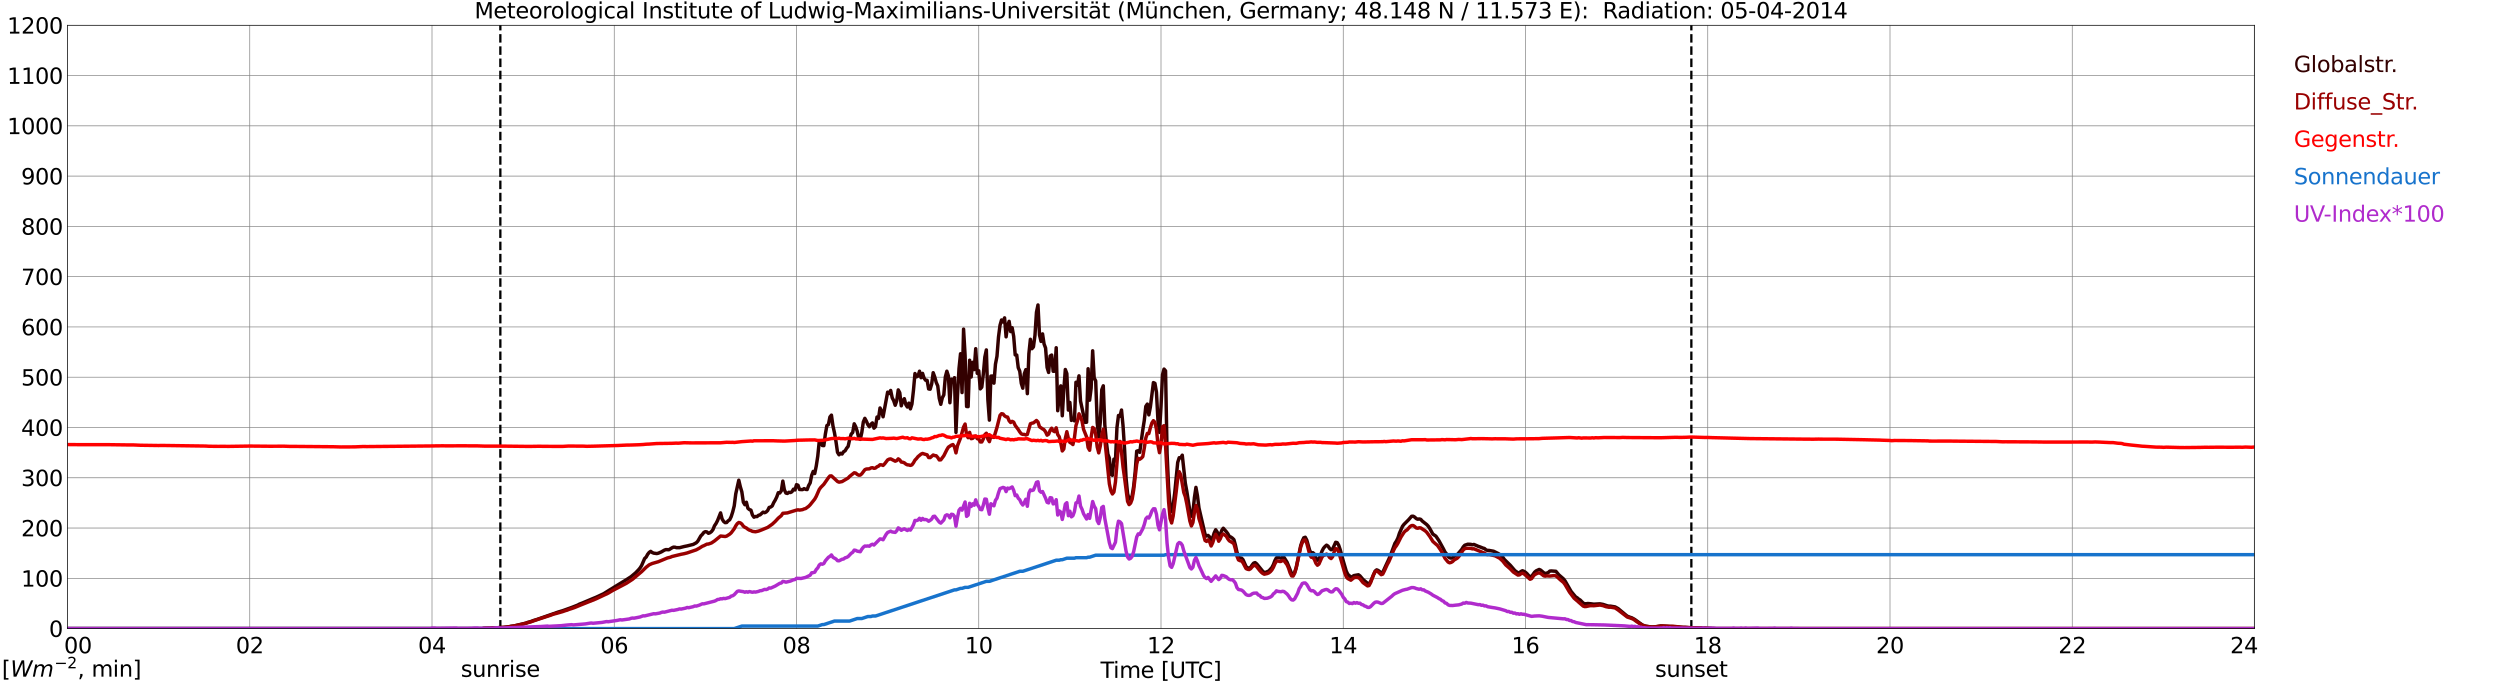 <?xml version="1.0" encoding="utf-8" standalone="no"?>
<!DOCTYPE svg PUBLIC "-//W3C//DTD SVG 1.1//EN"
  "http://www.w3.org/Graphics/SVG/1.1/DTD/svg11.dtd">
<svg xmlns:xlink="http://www.w3.org/1999/xlink" width="1085.4pt" height="296.64pt" viewBox="0 0 1085.4 296.64" xmlns="http://www.w3.org/2000/svg" version="1.1">
 <defs>
  <style type="text/css">*{stroke-linejoin: round; stroke-linecap: butt}</style>
 </defs>
 <g id="figure_1">
  <g id="patch_1">
   <path d="M 0 296.64 
L 1085.4 296.64 
L 1085.4 0 
L 0 0 
z
" style="fill: #ffffff"/>
  </g>
  <g id="axes_1">
   <g id="patch_2">
    <path d="M 29.306 272.909 
L 978.814 272.909 
L 978.814 10.976 
L 29.306 10.976 
z
" style="fill: #ffffff"/>
   </g>
   <g id="patch_3">
    <path d="M 978.814 272.909 
L 978.814 272.909 
L 978.814 10.976 
L 978.814 10.976 
z
" clip-path="url(#pf3847b4444)" style="fill: #d3d3d3; opacity: 0.25; stroke: #d3d3d3; stroke-linejoin: miter"/>
   </g>
   <g id="matplotlib.axis_1">
    <g id="xtick_1">
     <g id="line2d_1">
      <path d="M 29.306 272.909 
L 29.306 10.976 
" clip-path="url(#pf3847b4444)" style="fill: none; stroke: #808080; stroke-width: 0.3; stroke-linecap: square"/>
     </g>
     <g id="line2d_2"/>
     <g id="text_1">
      <!--    00 -->
      <g transform="translate(18.733 283.627) scale(0.095 -0.095)">
       <defs>
        <path id="DejaVuSans-20" transform="scale(0.016)"/>
        <path id="DejaVuSans-30" d="M 2034 4250 
Q 1547 4250 1301 3770 
Q 1056 3291 1056 2328 
Q 1056 1369 1301 889 
Q 1547 409 2034 409 
Q 2525 409 2770 889 
Q 3016 1369 3016 2328 
Q 3016 3291 2770 3770 
Q 2525 4250 2034 4250 
z
M 2034 4750 
Q 2819 4750 3233 4129 
Q 3647 3509 3647 2328 
Q 3647 1150 3233 529 
Q 2819 -91 2034 -91 
Q 1250 -91 836 529 
Q 422 1150 422 2328 
Q 422 3509 836 4129 
Q 1250 4750 2034 4750 
z
" transform="scale(0.016)"/>
       </defs>
       <use xlink:href="#DejaVuSans-20"/>
       <use xlink:href="#DejaVuSans-20" transform="translate(31.787 0)"/>
       <use xlink:href="#DejaVuSans-20" transform="translate(63.574 0)"/>
       <use xlink:href="#DejaVuSans-30" transform="translate(95.361 0)"/>
       <use xlink:href="#DejaVuSans-30" transform="translate(158.984 0)"/>
      </g>
     </g>
    </g>
    <g id="xtick_2">
     <g id="line2d_3">
      <path d="M 108.431 272.909 
L 108.431 10.976 
" clip-path="url(#pf3847b4444)" style="fill: none; stroke: #808080; stroke-width: 0.3; stroke-linecap: square"/>
     </g>
     <g id="line2d_4"/>
     <g id="text_2">
      <!-- 02 -->
      <g transform="translate(102.387 283.627) scale(0.095 -0.095)">
       <defs>
        <path id="DejaVuSans-32" d="M 1228 531 
L 3431 531 
L 3431 0 
L 469 0 
L 469 531 
Q 828 903 1448 1529 
Q 2069 2156 2228 2338 
Q 2531 2678 2651 2914 
Q 2772 3150 2772 3378 
Q 2772 3750 2511 3984 
Q 2250 4219 1831 4219 
Q 1534 4219 1204 4116 
Q 875 4013 500 3803 
L 500 4441 
Q 881 4594 1212 4672 
Q 1544 4750 1819 4750 
Q 2544 4750 2975 4387 
Q 3406 4025 3406 3419 
Q 3406 3131 3298 2873 
Q 3191 2616 2906 2266 
Q 2828 2175 2409 1742 
Q 1991 1309 1228 531 
z
" transform="scale(0.016)"/>
       </defs>
       <use xlink:href="#DejaVuSans-30"/>
       <use xlink:href="#DejaVuSans-32" transform="translate(63.623 0)"/>
      </g>
     </g>
    </g>
    <g id="xtick_3">
     <g id="line2d_5">
      <path d="M 187.557 272.909 
L 187.557 10.976 
" clip-path="url(#pf3847b4444)" style="fill: none; stroke: #808080; stroke-width: 0.3; stroke-linecap: square"/>
     </g>
     <g id="line2d_6"/>
     <g id="text_3">
      <!-- 04 -->
      <g transform="translate(181.513 283.627) scale(0.095 -0.095)">
       <defs>
        <path id="DejaVuSans-34" d="M 2419 4116 
L 825 1625 
L 2419 1625 
L 2419 4116 
z
M 2253 4666 
L 3047 4666 
L 3047 1625 
L 3713 1625 
L 3713 1100 
L 3047 1100 
L 3047 0 
L 2419 0 
L 2419 1100 
L 313 1100 
L 313 1709 
L 2253 4666 
z
" transform="scale(0.016)"/>
       </defs>
       <use xlink:href="#DejaVuSans-30"/>
       <use xlink:href="#DejaVuSans-34" transform="translate(63.623 0)"/>
      </g>
     </g>
    </g>
    <g id="xtick_4">
     <g id="line2d_7">
      <path d="M 266.683 272.909 
L 266.683 10.976 
" clip-path="url(#pf3847b4444)" style="fill: none; stroke: #808080; stroke-width: 0.3; stroke-linecap: square"/>
     </g>
     <g id="line2d_8"/>
     <g id="text_4">
      <!-- 06 -->
      <g transform="translate(260.638 283.627) scale(0.095 -0.095)">
       <defs>
        <path id="DejaVuSans-36" d="M 2113 2584 
Q 1688 2584 1439 2293 
Q 1191 2003 1191 1497 
Q 1191 994 1439 701 
Q 1688 409 2113 409 
Q 2538 409 2786 701 
Q 3034 994 3034 1497 
Q 3034 2003 2786 2293 
Q 2538 2584 2113 2584 
z
M 3366 4563 
L 3366 3988 
Q 3128 4100 2886 4159 
Q 2644 4219 2406 4219 
Q 1781 4219 1451 3797 
Q 1122 3375 1075 2522 
Q 1259 2794 1537 2939 
Q 1816 3084 2150 3084 
Q 2853 3084 3261 2657 
Q 3669 2231 3669 1497 
Q 3669 778 3244 343 
Q 2819 -91 2113 -91 
Q 1303 -91 875 529 
Q 447 1150 447 2328 
Q 447 3434 972 4092 
Q 1497 4750 2381 4750 
Q 2619 4750 2861 4703 
Q 3103 4656 3366 4563 
z
" transform="scale(0.016)"/>
       </defs>
       <use xlink:href="#DejaVuSans-30"/>
       <use xlink:href="#DejaVuSans-36" transform="translate(63.623 0)"/>
      </g>
     </g>
    </g>
    <g id="xtick_5">
     <g id="line2d_9">
      <path d="M 345.808 272.909 
L 345.808 10.976 
" clip-path="url(#pf3847b4444)" style="fill: none; stroke: #808080; stroke-width: 0.3; stroke-linecap: square"/>
     </g>
     <g id="line2d_10"/>
     <g id="text_5">
      <!-- 08 -->
      <g transform="translate(339.764 283.627) scale(0.095 -0.095)">
       <defs>
        <path id="DejaVuSans-38" d="M 2034 2216 
Q 1584 2216 1326 1975 
Q 1069 1734 1069 1313 
Q 1069 891 1326 650 
Q 1584 409 2034 409 
Q 2484 409 2743 651 
Q 3003 894 3003 1313 
Q 3003 1734 2745 1975 
Q 2488 2216 2034 2216 
z
M 1403 2484 
Q 997 2584 770 2862 
Q 544 3141 544 3541 
Q 544 4100 942 4425 
Q 1341 4750 2034 4750 
Q 2731 4750 3128 4425 
Q 3525 4100 3525 3541 
Q 3525 3141 3298 2862 
Q 3072 2584 2669 2484 
Q 3125 2378 3379 2068 
Q 3634 1759 3634 1313 
Q 3634 634 3220 271 
Q 2806 -91 2034 -91 
Q 1263 -91 848 271 
Q 434 634 434 1313 
Q 434 1759 690 2068 
Q 947 2378 1403 2484 
z
M 1172 3481 
Q 1172 3119 1398 2916 
Q 1625 2713 2034 2713 
Q 2441 2713 2670 2916 
Q 2900 3119 2900 3481 
Q 2900 3844 2670 4047 
Q 2441 4250 2034 4250 
Q 1625 4250 1398 4047 
Q 1172 3844 1172 3481 
z
" transform="scale(0.016)"/>
       </defs>
       <use xlink:href="#DejaVuSans-30"/>
       <use xlink:href="#DejaVuSans-38" transform="translate(63.623 0)"/>
      </g>
     </g>
    </g>
    <g id="xtick_6">
     <g id="line2d_11">
      <path d="M 424.934 272.909 
L 424.934 10.976 
" clip-path="url(#pf3847b4444)" style="fill: none; stroke: #808080; stroke-width: 0.3; stroke-linecap: square"/>
     </g>
     <g id="line2d_12"/>
     <g id="text_6">
      <!-- 10 -->
      <g transform="translate(418.89 283.627) scale(0.095 -0.095)">
       <defs>
        <path id="DejaVuSans-31" d="M 794 531 
L 1825 531 
L 1825 4091 
L 703 3866 
L 703 4441 
L 1819 4666 
L 2450 4666 
L 2450 531 
L 3481 531 
L 3481 0 
L 794 0 
L 794 531 
z
" transform="scale(0.016)"/>
       </defs>
       <use xlink:href="#DejaVuSans-31"/>
       <use xlink:href="#DejaVuSans-30" transform="translate(63.623 0)"/>
      </g>
     </g>
    </g>
    <g id="xtick_7">
     <g id="line2d_13">
      <path d="M 504.06 272.909 
L 504.06 10.976 
" clip-path="url(#pf3847b4444)" style="fill: none; stroke: #808080; stroke-width: 0.3; stroke-linecap: square"/>
     </g>
     <g id="line2d_14"/>
     <g id="text_7">
      <!-- 12 -->
      <g transform="translate(498.015 283.627) scale(0.095 -0.095)">
       <use xlink:href="#DejaVuSans-31"/>
       <use xlink:href="#DejaVuSans-32" transform="translate(63.623 0)"/>
      </g>
     </g>
    </g>
    <g id="xtick_8">
     <g id="line2d_15">
      <path d="M 583.185 272.909 
L 583.185 10.976 
" clip-path="url(#pf3847b4444)" style="fill: none; stroke: #808080; stroke-width: 0.3; stroke-linecap: square"/>
     </g>
     <g id="line2d_16"/>
     <g id="text_8">
      <!-- 14 -->
      <g transform="translate(577.141 283.627) scale(0.095 -0.095)">
       <use xlink:href="#DejaVuSans-31"/>
       <use xlink:href="#DejaVuSans-34" transform="translate(63.623 0)"/>
      </g>
     </g>
    </g>
    <g id="xtick_9">
     <g id="line2d_17">
      <path d="M 662.311 272.909 
L 662.311 10.976 
" clip-path="url(#pf3847b4444)" style="fill: none; stroke: #808080; stroke-width: 0.3; stroke-linecap: square"/>
     </g>
     <g id="line2d_18"/>
     <g id="text_9">
      <!-- 16 -->
      <g transform="translate(656.267 283.627) scale(0.095 -0.095)">
       <use xlink:href="#DejaVuSans-31"/>
       <use xlink:href="#DejaVuSans-36" transform="translate(63.623 0)"/>
      </g>
     </g>
    </g>
    <g id="xtick_10">
     <g id="line2d_19">
      <path d="M 741.437 272.909 
L 741.437 10.976 
" clip-path="url(#pf3847b4444)" style="fill: none; stroke: #808080; stroke-width: 0.3; stroke-linecap: square"/>
     </g>
     <g id="line2d_20"/>
     <g id="text_10">
      <!-- 18 -->
      <g transform="translate(735.392 283.627) scale(0.095 -0.095)">
       <use xlink:href="#DejaVuSans-31"/>
       <use xlink:href="#DejaVuSans-38" transform="translate(63.623 0)"/>
      </g>
     </g>
    </g>
    <g id="xtick_11">
     <g id="line2d_21">
      <path d="M 820.562 272.909 
L 820.562 10.976 
" clip-path="url(#pf3847b4444)" style="fill: none; stroke: #808080; stroke-width: 0.3; stroke-linecap: square"/>
     </g>
     <g id="line2d_22"/>
     <g id="text_11">
      <!-- 20 -->
      <g transform="translate(814.518 283.627) scale(0.095 -0.095)">
       <use xlink:href="#DejaVuSans-32"/>
       <use xlink:href="#DejaVuSans-30" transform="translate(63.623 0)"/>
      </g>
     </g>
    </g>
    <g id="xtick_12">
     <g id="line2d_23">
      <path d="M 899.688 272.909 
L 899.688 10.976 
" clip-path="url(#pf3847b4444)" style="fill: none; stroke: #808080; stroke-width: 0.3; stroke-linecap: square"/>
     </g>
     <g id="line2d_24"/>
     <g id="text_12">
      <!-- 22 -->
      <g transform="translate(893.644 283.627) scale(0.095 -0.095)">
       <use xlink:href="#DejaVuSans-32"/>
       <use xlink:href="#DejaVuSans-32" transform="translate(63.623 0)"/>
      </g>
     </g>
    </g>
    <g id="xtick_13">
     <g id="line2d_25">
      <path d="M 978.814 272.909 
L 978.814 10.976 
" clip-path="url(#pf3847b4444)" style="fill: none; stroke: #808080; stroke-width: 0.3; stroke-linecap: square"/>
     </g>
     <g id="line2d_26"/>
     <g id="text_13">
      <!-- 24    -->
      <g transform="translate(968.241 283.627) scale(0.095 -0.095)">
       <use xlink:href="#DejaVuSans-32"/>
       <use xlink:href="#DejaVuSans-34" transform="translate(63.623 0)"/>
       <use xlink:href="#DejaVuSans-20" transform="translate(127.246 0)"/>
       <use xlink:href="#DejaVuSans-20" transform="translate(159.033 0)"/>
       <use xlink:href="#DejaVuSans-20" transform="translate(190.82 0)"/>
      </g>
     </g>
    </g>
    <g id="text_14">
     <!-- Time [UTC] -->
     <g transform="translate(477.806 294.322) scale(0.095 -0.095)">
      <defs>
       <path id="DejaVuSans-54" d="M -19 4666 
L 3928 4666 
L 3928 4134 
L 2272 4134 
L 2272 0 
L 1638 0 
L 1638 4134 
L -19 4134 
L -19 4666 
z
" transform="scale(0.016)"/>
       <path id="DejaVuSans-69" d="M 603 3500 
L 1178 3500 
L 1178 0 
L 603 0 
L 603 3500 
z
M 603 4863 
L 1178 4863 
L 1178 4134 
L 603 4134 
L 603 4863 
z
" transform="scale(0.016)"/>
       <path id="DejaVuSans-6d" d="M 3328 2828 
Q 3544 3216 3844 3400 
Q 4144 3584 4550 3584 
Q 5097 3584 5394 3201 
Q 5691 2819 5691 2113 
L 5691 0 
L 5113 0 
L 5113 2094 
Q 5113 2597 4934 2840 
Q 4756 3084 4391 3084 
Q 3944 3084 3684 2787 
Q 3425 2491 3425 1978 
L 3425 0 
L 2847 0 
L 2847 2094 
Q 2847 2600 2669 2842 
Q 2491 3084 2119 3084 
Q 1678 3084 1418 2786 
Q 1159 2488 1159 1978 
L 1159 0 
L 581 0 
L 581 3500 
L 1159 3500 
L 1159 2956 
Q 1356 3278 1631 3431 
Q 1906 3584 2284 3584 
Q 2666 3584 2933 3390 
Q 3200 3197 3328 2828 
z
" transform="scale(0.016)"/>
       <path id="DejaVuSans-65" d="M 3597 1894 
L 3597 1613 
L 953 1613 
Q 991 1019 1311 708 
Q 1631 397 2203 397 
Q 2534 397 2845 478 
Q 3156 559 3463 722 
L 3463 178 
Q 3153 47 2828 -22 
Q 2503 -91 2169 -91 
Q 1331 -91 842 396 
Q 353 884 353 1716 
Q 353 2575 817 3079 
Q 1281 3584 2069 3584 
Q 2775 3584 3186 3129 
Q 3597 2675 3597 1894 
z
M 3022 2063 
Q 3016 2534 2758 2815 
Q 2500 3097 2075 3097 
Q 1594 3097 1305 2825 
Q 1016 2553 972 2059 
L 3022 2063 
z
" transform="scale(0.016)"/>
       <path id="DejaVuSans-5b" d="M 550 4863 
L 1875 4863 
L 1875 4416 
L 1125 4416 
L 1125 -397 
L 1875 -397 
L 1875 -844 
L 550 -844 
L 550 4863 
z
" transform="scale(0.016)"/>
       <path id="DejaVuSans-55" d="M 556 4666 
L 1191 4666 
L 1191 1831 
Q 1191 1081 1462 751 
Q 1734 422 2344 422 
Q 2950 422 3222 751 
Q 3494 1081 3494 1831 
L 3494 4666 
L 4128 4666 
L 4128 1753 
Q 4128 841 3676 375 
Q 3225 -91 2344 -91 
Q 1459 -91 1007 375 
Q 556 841 556 1753 
L 556 4666 
z
" transform="scale(0.016)"/>
       <path id="DejaVuSans-43" d="M 4122 4306 
L 4122 3641 
Q 3803 3938 3442 4084 
Q 3081 4231 2675 4231 
Q 1875 4231 1450 3742 
Q 1025 3253 1025 2328 
Q 1025 1406 1450 917 
Q 1875 428 2675 428 
Q 3081 428 3442 575 
Q 3803 722 4122 1019 
L 4122 359 
Q 3791 134 3420 21 
Q 3050 -91 2638 -91 
Q 1578 -91 968 557 
Q 359 1206 359 2328 
Q 359 3453 968 4101 
Q 1578 4750 2638 4750 
Q 3056 4750 3426 4639 
Q 3797 4528 4122 4306 
z
" transform="scale(0.016)"/>
       <path id="DejaVuSans-5d" d="M 1947 4863 
L 1947 -844 
L 622 -844 
L 622 -397 
L 1369 -397 
L 1369 4416 
L 622 4416 
L 622 4863 
L 1947 4863 
z
" transform="scale(0.016)"/>
      </defs>
      <use xlink:href="#DejaVuSans-54"/>
      <use xlink:href="#DejaVuSans-69" transform="translate(57.959 0)"/>
      <use xlink:href="#DejaVuSans-6d" transform="translate(85.742 0)"/>
      <use xlink:href="#DejaVuSans-65" transform="translate(183.154 0)"/>
      <use xlink:href="#DejaVuSans-20" transform="translate(244.678 0)"/>
      <use xlink:href="#DejaVuSans-5b" transform="translate(276.465 0)"/>
      <use xlink:href="#DejaVuSans-55" transform="translate(315.479 0)"/>
      <use xlink:href="#DejaVuSans-54" transform="translate(388.672 0)"/>
      <use xlink:href="#DejaVuSans-43" transform="translate(443.881 0)"/>
      <use xlink:href="#DejaVuSans-5d" transform="translate(513.705 0)"/>
     </g>
    </g>
   </g>
   <g id="matplotlib.axis_2">
    <g id="ytick_1">
     <g id="line2d_27">
      <path d="M 29.306 272.909 
L 978.814 272.909 
" clip-path="url(#pf3847b4444)" style="fill: none; stroke: #808080; stroke-width: 0.3; stroke-linecap: square"/>
     </g>
     <g id="line2d_28"/>
     <g id="text_15">
      <!-- 0 -->
      <g transform="translate(21.261 276.518) scale(0.095 -0.095)">
       <use xlink:href="#DejaVuSans-30"/>
      </g>
     </g>
    </g>
    <g id="ytick_2">
     <g id="line2d_29">
      <path d="M 29.306 251.081 
L 978.814 251.081 
" clip-path="url(#pf3847b4444)" style="fill: none; stroke: #808080; stroke-width: 0.3; stroke-linecap: square"/>
     </g>
     <g id="line2d_30"/>
     <g id="text_16">
      <!-- 100 -->
      <g transform="translate(9.173 254.69) scale(0.095 -0.095)">
       <use xlink:href="#DejaVuSans-31"/>
       <use xlink:href="#DejaVuSans-30" transform="translate(63.623 0)"/>
       <use xlink:href="#DejaVuSans-30" transform="translate(127.246 0)"/>
      </g>
     </g>
    </g>
    <g id="ytick_3">
     <g id="line2d_31">
      <path d="M 29.306 229.253 
L 978.814 229.253 
" clip-path="url(#pf3847b4444)" style="fill: none; stroke: #808080; stroke-width: 0.3; stroke-linecap: square"/>
     </g>
     <g id="line2d_32"/>
     <g id="text_17">
      <!-- 200 -->
      <g transform="translate(9.173 232.863) scale(0.095 -0.095)">
       <use xlink:href="#DejaVuSans-32"/>
       <use xlink:href="#DejaVuSans-30" transform="translate(63.623 0)"/>
       <use xlink:href="#DejaVuSans-30" transform="translate(127.246 0)"/>
      </g>
     </g>
    </g>
    <g id="ytick_4">
     <g id="line2d_33">
      <path d="M 29.306 207.426 
L 978.814 207.426 
" clip-path="url(#pf3847b4444)" style="fill: none; stroke: #808080; stroke-width: 0.3; stroke-linecap: square"/>
     </g>
     <g id="line2d_34"/>
     <g id="text_18">
      <!-- 300 -->
      <g transform="translate(9.173 211.035) scale(0.095 -0.095)">
       <defs>
        <path id="DejaVuSans-33" d="M 2597 2516 
Q 3050 2419 3304 2112 
Q 3559 1806 3559 1356 
Q 3559 666 3084 287 
Q 2609 -91 1734 -91 
Q 1441 -91 1130 -33 
Q 819 25 488 141 
L 488 750 
Q 750 597 1062 519 
Q 1375 441 1716 441 
Q 2309 441 2620 675 
Q 2931 909 2931 1356 
Q 2931 1769 2642 2001 
Q 2353 2234 1838 2234 
L 1294 2234 
L 1294 2753 
L 1863 2753 
Q 2328 2753 2575 2939 
Q 2822 3125 2822 3475 
Q 2822 3834 2567 4026 
Q 2313 4219 1838 4219 
Q 1578 4219 1281 4162 
Q 984 4106 628 3988 
L 628 4550 
Q 988 4650 1302 4700 
Q 1616 4750 1894 4750 
Q 2613 4750 3031 4423 
Q 3450 4097 3450 3541 
Q 3450 3153 3228 2886 
Q 3006 2619 2597 2516 
z
" transform="scale(0.016)"/>
       </defs>
       <use xlink:href="#DejaVuSans-33"/>
       <use xlink:href="#DejaVuSans-30" transform="translate(63.623 0)"/>
       <use xlink:href="#DejaVuSans-30" transform="translate(127.246 0)"/>
      </g>
     </g>
    </g>
    <g id="ytick_5">
     <g id="line2d_35">
      <path d="M 29.306 185.598 
L 978.814 185.598 
" clip-path="url(#pf3847b4444)" style="fill: none; stroke: #808080; stroke-width: 0.3; stroke-linecap: square"/>
     </g>
     <g id="line2d_36"/>
     <g id="text_19">
      <!-- 400 -->
      <g transform="translate(9.173 189.207) scale(0.095 -0.095)">
       <use xlink:href="#DejaVuSans-34"/>
       <use xlink:href="#DejaVuSans-30" transform="translate(63.623 0)"/>
       <use xlink:href="#DejaVuSans-30" transform="translate(127.246 0)"/>
      </g>
     </g>
    </g>
    <g id="ytick_6">
     <g id="line2d_37">
      <path d="M 29.306 163.77 
L 978.814 163.77 
" clip-path="url(#pf3847b4444)" style="fill: none; stroke: #808080; stroke-width: 0.3; stroke-linecap: square"/>
     </g>
     <g id="line2d_38"/>
     <g id="text_20">
      <!-- 500 -->
      <g transform="translate(9.173 167.379) scale(0.095 -0.095)">
       <defs>
        <path id="DejaVuSans-35" d="M 691 4666 
L 3169 4666 
L 3169 4134 
L 1269 4134 
L 1269 2991 
Q 1406 3038 1543 3061 
Q 1681 3084 1819 3084 
Q 2600 3084 3056 2656 
Q 3513 2228 3513 1497 
Q 3513 744 3044 326 
Q 2575 -91 1722 -91 
Q 1428 -91 1123 -41 
Q 819 9 494 109 
L 494 744 
Q 775 591 1075 516 
Q 1375 441 1709 441 
Q 2250 441 2565 725 
Q 2881 1009 2881 1497 
Q 2881 1984 2565 2268 
Q 2250 2553 1709 2553 
Q 1456 2553 1204 2497 
Q 953 2441 691 2322 
L 691 4666 
z
" transform="scale(0.016)"/>
       </defs>
       <use xlink:href="#DejaVuSans-35"/>
       <use xlink:href="#DejaVuSans-30" transform="translate(63.623 0)"/>
       <use xlink:href="#DejaVuSans-30" transform="translate(127.246 0)"/>
      </g>
     </g>
    </g>
    <g id="ytick_7">
     <g id="line2d_39">
      <path d="M 29.306 141.942 
L 978.814 141.942 
" clip-path="url(#pf3847b4444)" style="fill: none; stroke: #808080; stroke-width: 0.3; stroke-linecap: square"/>
     </g>
     <g id="line2d_40"/>
     <g id="text_21">
      <!-- 600 -->
      <g transform="translate(9.173 145.551) scale(0.095 -0.095)">
       <use xlink:href="#DejaVuSans-36"/>
       <use xlink:href="#DejaVuSans-30" transform="translate(63.623 0)"/>
       <use xlink:href="#DejaVuSans-30" transform="translate(127.246 0)"/>
      </g>
     </g>
    </g>
    <g id="ytick_8">
     <g id="line2d_41">
      <path d="M 29.306 120.114 
L 978.814 120.114 
" clip-path="url(#pf3847b4444)" style="fill: none; stroke: #808080; stroke-width: 0.3; stroke-linecap: square"/>
     </g>
     <g id="line2d_42"/>
     <g id="text_22">
      <!-- 700 -->
      <g transform="translate(9.173 123.724) scale(0.095 -0.095)">
       <defs>
        <path id="DejaVuSans-37" d="M 525 4666 
L 3525 4666 
L 3525 4397 
L 1831 0 
L 1172 0 
L 2766 4134 
L 525 4134 
L 525 4666 
z
" transform="scale(0.016)"/>
       </defs>
       <use xlink:href="#DejaVuSans-37"/>
       <use xlink:href="#DejaVuSans-30" transform="translate(63.623 0)"/>
       <use xlink:href="#DejaVuSans-30" transform="translate(127.246 0)"/>
      </g>
     </g>
    </g>
    <g id="ytick_9">
     <g id="line2d_43">
      <path d="M 29.306 98.287 
L 978.814 98.287 
" clip-path="url(#pf3847b4444)" style="fill: none; stroke: #808080; stroke-width: 0.3; stroke-linecap: square"/>
     </g>
     <g id="line2d_44"/>
     <g id="text_23">
      <!-- 800 -->
      <g transform="translate(9.173 101.896) scale(0.095 -0.095)">
       <use xlink:href="#DejaVuSans-38"/>
       <use xlink:href="#DejaVuSans-30" transform="translate(63.623 0)"/>
       <use xlink:href="#DejaVuSans-30" transform="translate(127.246 0)"/>
      </g>
     </g>
    </g>
    <g id="ytick_10">
     <g id="line2d_45">
      <path d="M 29.306 76.459 
L 978.814 76.459 
" clip-path="url(#pf3847b4444)" style="fill: none; stroke: #808080; stroke-width: 0.3; stroke-linecap: square"/>
     </g>
     <g id="line2d_46"/>
     <g id="text_24">
      <!-- 900 -->
      <g transform="translate(9.173 80.068) scale(0.095 -0.095)">
       <defs>
        <path id="DejaVuSans-39" d="M 703 97 
L 703 672 
Q 941 559 1184 500 
Q 1428 441 1663 441 
Q 2288 441 2617 861 
Q 2947 1281 2994 2138 
Q 2813 1869 2534 1725 
Q 2256 1581 1919 1581 
Q 1219 1581 811 2004 
Q 403 2428 403 3163 
Q 403 3881 828 4315 
Q 1253 4750 1959 4750 
Q 2769 4750 3195 4129 
Q 3622 3509 3622 2328 
Q 3622 1225 3098 567 
Q 2575 -91 1691 -91 
Q 1453 -91 1209 -44 
Q 966 3 703 97 
z
M 1959 2075 
Q 2384 2075 2632 2365 
Q 2881 2656 2881 3163 
Q 2881 3666 2632 3958 
Q 2384 4250 1959 4250 
Q 1534 4250 1286 3958 
Q 1038 3666 1038 3163 
Q 1038 2656 1286 2365 
Q 1534 2075 1959 2075 
z
" transform="scale(0.016)"/>
       </defs>
       <use xlink:href="#DejaVuSans-39"/>
       <use xlink:href="#DejaVuSans-30" transform="translate(63.623 0)"/>
       <use xlink:href="#DejaVuSans-30" transform="translate(127.246 0)"/>
      </g>
     </g>
    </g>
    <g id="ytick_11">
     <g id="line2d_47">
      <path d="M 29.306 54.631 
L 978.814 54.631 
" clip-path="url(#pf3847b4444)" style="fill: none; stroke: #808080; stroke-width: 0.3; stroke-linecap: square"/>
     </g>
     <g id="line2d_48"/>
     <g id="text_25">
      <!-- 1000 -->
      <g transform="translate(3.128 58.24) scale(0.095 -0.095)">
       <use xlink:href="#DejaVuSans-31"/>
       <use xlink:href="#DejaVuSans-30" transform="translate(63.623 0)"/>
       <use xlink:href="#DejaVuSans-30" transform="translate(127.246 0)"/>
       <use xlink:href="#DejaVuSans-30" transform="translate(190.869 0)"/>
      </g>
     </g>
    </g>
    <g id="ytick_12">
     <g id="line2d_49">
      <path d="M 29.306 32.803 
L 978.814 32.803 
" clip-path="url(#pf3847b4444)" style="fill: none; stroke: #808080; stroke-width: 0.3; stroke-linecap: square"/>
     </g>
     <g id="line2d_50"/>
     <g id="text_26">
      <!-- 1100 -->
      <g transform="translate(3.128 36.413) scale(0.095 -0.095)">
       <use xlink:href="#DejaVuSans-31"/>
       <use xlink:href="#DejaVuSans-31" transform="translate(63.623 0)"/>
       <use xlink:href="#DejaVuSans-30" transform="translate(127.246 0)"/>
       <use xlink:href="#DejaVuSans-30" transform="translate(190.869 0)"/>
      </g>
     </g>
    </g>
    <g id="ytick_13">
     <g id="line2d_51">
      <path d="M 29.306 10.976 
L 978.814 10.976 
" clip-path="url(#pf3847b4444)" style="fill: none; stroke: #808080; stroke-width: 0.3; stroke-linecap: square"/>
     </g>
     <g id="line2d_52"/>
     <g id="text_27">
      <!-- 1200 -->
      <g transform="translate(3.128 14.585) scale(0.095 -0.095)">
       <use xlink:href="#DejaVuSans-31"/>
       <use xlink:href="#DejaVuSans-32" transform="translate(63.623 0)"/>
       <use xlink:href="#DejaVuSans-30" transform="translate(127.246 0)"/>
       <use xlink:href="#DejaVuSans-30" transform="translate(190.869 0)"/>
      </g>
     </g>
    </g>
   </g>
   <g id="line2d_53">
    <path d="M 217.229 272.909 
L 217.229 10.976 
" clip-path="url(#pf3847b4444)" style="fill: none; stroke-dasharray: 3.7,1.6; stroke-dashoffset: 0; stroke: #000000"/>
   </g>
   <g id="line2d_54">
    <path d="M 734.315 272.909 
L 734.315 10.976 
" clip-path="url(#pf3847b4444)" style="fill: none; stroke-dasharray: 3.7,1.6; stroke-dashoffset: 0; stroke: #000000"/>
   </g>
   <g id="line2d_55">
    <path d="M 29.306 272.909 
L 209.317 272.909 
L 209.976 272.76 
L 212.614 272.76 
L 213.932 272.584 
L 215.251 272.584 
L 217.229 272.435 
L 218.548 272.407 
L 221.186 272.051 
L 221.845 271.903 
L 223.164 271.754 
L 228.439 270.51 
L 229.098 270.215 
L 230.417 269.859 
L 231.736 269.355 
L 233.054 268.971 
L 242.286 265.743 
L 244.264 265.149 
L 246.242 264.44 
L 248.22 263.728 
L 250.858 262.691 
L 251.517 262.307 
L 252.836 261.803 
L 257.451 259.849 
L 258.77 259.314 
L 262.067 257.776 
L 264.705 256.117 
L 271.958 251.675 
L 273.936 250.4 
L 275.914 248.741 
L 277.233 247.379 
L 277.892 246.58 
L 278.552 245.543 
L 279.87 242.492 
L 280.53 241.87 
L 281.189 240.656 
L 281.849 239.827 
L 282.508 239.384 
L 283.167 239.886 
L 283.827 240.154 
L 285.145 240.331 
L 285.805 240.182 
L 287.124 239.619 
L 288.442 238.849 
L 289.102 238.613 
L 290.42 238.672 
L 291.739 237.843 
L 292.399 237.546 
L 293.058 237.576 
L 293.717 237.784 
L 295.036 237.784 
L 297.014 237.279 
L 298.333 237.013 
L 300.971 236.363 
L 302.289 235.651 
L 302.949 234.97 
L 304.267 232.661 
L 304.927 232.008 
L 305.586 231.15 
L 306.246 230.823 
L 306.905 230.943 
L 307.564 231.534 
L 308.224 231.299 
L 308.883 230.794 
L 309.543 229.934 
L 310.202 228.278 
L 310.861 227.3 
L 311.521 226.025 
L 312.839 222.679 
L 313.499 225.316 
L 314.158 226.381 
L 314.818 226.913 
L 315.477 226.854 
L 316.136 226.114 
L 316.796 225.671 
L 317.455 224.307 
L 318.114 222.236 
L 318.774 219.629 
L 319.433 214.415 
L 320.752 208.493 
L 321.411 211.306 
L 322.071 213.526 
L 322.73 218.029 
L 323.39 219.125 
L 324.049 218.058 
L 324.708 220.695 
L 325.368 221.227 
L 326.027 221.494 
L 326.686 223.598 
L 327.346 224.545 
L 328.005 224.248 
L 328.665 224.279 
L 329.324 223.716 
L 329.983 223.539 
L 331.302 222.354 
L 331.961 222.589 
L 332.621 222.295 
L 333.28 221.642 
L 333.94 220.31 
L 334.599 220.131 
L 335.258 219.658 
L 335.918 218.206 
L 336.577 217.11 
L 337.236 215.748 
L 337.896 213.913 
L 338.555 214.031 
L 339.215 213.112 
L 339.874 208.877 
L 340.533 212.61 
L 341.193 214.061 
L 341.852 214.238 
L 342.512 213.734 
L 343.171 213.854 
L 343.83 213.498 
L 344.49 212.372 
L 345.149 212.727 
L 345.808 210.418 
L 346.468 210.684 
L 347.127 212.52 
L 348.446 212.579 
L 349.105 212.136 
L 349.765 212.461 
L 350.424 212.551 
L 351.083 210.802 
L 351.743 209.648 
L 352.402 206.36 
L 353.062 204.671 
L 353.721 205.59 
L 354.38 202.361 
L 355.04 198.068 
L 355.699 191.491 
L 356.359 192.085 
L 357.018 193.416 
L 357.677 193.478 
L 358.337 188.47 
L 358.996 184.768 
L 359.655 184.354 
L 360.315 181.038 
L 360.974 180.237 
L 361.634 184.917 
L 362.293 187.879 
L 362.952 191.729 
L 363.612 196.378 
L 364.271 197.446 
L 364.93 196.793 
L 365.59 197.118 
L 366.249 196.112 
L 366.909 195.728 
L 367.568 194.602 
L 368.227 193.803 
L 368.887 190.782 
L 369.546 188.47 
L 370.206 187.789 
L 370.865 184 
L 371.524 185.273 
L 372.184 187.316 
L 372.843 190.308 
L 373.502 190.751 
L 374.162 187.73 
L 374.821 183.199 
L 375.481 181.629 
L 376.14 182.843 
L 376.799 184.384 
L 377.459 185.273 
L 378.118 184.207 
L 378.777 183.614 
L 379.437 185.895 
L 380.096 185.242 
L 380.756 181.066 
L 381.415 181.66 
L 382.074 177.129 
L 382.734 178.491 
L 383.393 180.948 
L 385.371 170.257 
L 386.031 170.849 
L 386.69 169.517 
L 387.349 172.684 
L 388.009 173.959 
L 388.668 175.943 
L 389.328 173.959 
L 389.987 169.279 
L 390.646 170.524 
L 391.306 176.181 
L 391.965 174.018 
L 392.624 173.099 
L 393.284 175.677 
L 393.943 176.714 
L 394.603 175.024 
L 395.262 177.513 
L 395.921 175.411 
L 396.581 169.517 
L 397.24 162.172 
L 397.899 163.622 
L 398.559 163.268 
L 399.218 161.164 
L 399.878 163.977 
L 400.537 162.111 
L 401.196 164.185 
L 401.856 165.073 
L 402.515 165.132 
L 403.175 168.865 
L 403.834 168.982 
L 404.493 166.732 
L 405.153 161.816 
L 405.812 163.622 
L 406.471 166.023 
L 407.131 167.533 
L 407.79 172.953 
L 408.45 175.529 
L 409.109 172.715 
L 409.768 171.442 
L 410.428 163.622 
L 411.087 161.164 
L 411.746 163.209 
L 412.406 174.848 
L 413.065 164.63 
L 413.725 165.874 
L 414.384 163.977 
L 415.043 187.73 
L 415.703 171.737 
L 416.362 160.009 
L 417.022 153.583 
L 417.681 170.434 
L 418.34 142.89 
L 419 154.205 
L 419.659 176.476 
L 420.318 176.535 
L 420.978 156.397 
L 421.637 163.683 
L 422.297 157.313 
L 422.956 160.454 
L 423.615 151.391 
L 424.275 162.083 
L 424.934 160.987 
L 425.593 168.836 
L 426.253 168.094 
L 426.912 162.439 
L 427.572 155.063 
L 428.231 151.924 
L 428.89 173.514 
L 429.55 182.4 
L 430.209 163.296 
L 430.869 163.237 
L 431.528 166.348 
L 432.187 158.114 
L 432.847 154.679 
L 433.506 146.356 
L 434.165 141.233 
L 434.825 138.921 
L 435.484 139.81 
L 436.144 138.005 
L 436.803 146.238 
L 437.462 141.44 
L 438.122 139.515 
L 438.781 143.957 
L 439.44 142.298 
L 440.1 146.059 
L 440.759 154.085 
L 441.419 154.146 
L 442.078 159.625 
L 442.737 161.164 
L 443.397 166.407 
L 444.056 168.539 
L 444.716 162.318 
L 445.375 160.483 
L 446.034 170.908 
L 446.694 153.611 
L 447.353 147.303 
L 448.012 151.391 
L 448.672 150.621 
L 449.331 145.705 
L 449.991 135.575 
L 450.65 132.406 
L 451.309 145.408 
L 451.969 148.222 
L 452.628 144.963 
L 453.287 149.318 
L 453.947 151.095 
L 454.606 159.535 
L 455.266 161.699 
L 455.925 154.559 
L 456.584 154.146 
L 457.244 161.194 
L 457.903 161.164 
L 458.563 150.977 
L 459.222 178.312 
L 459.881 171.886 
L 460.541 167.533 
L 461.2 180.505 
L 461.859 169.31 
L 462.519 160.424 
L 463.178 162.201 
L 463.838 178.045 
L 464.497 174.73 
L 465.156 182.518 
L 465.816 181.837 
L 466.475 182.725 
L 467.134 165.962 
L 467.794 167.265 
L 468.453 163.178 
L 469.113 174.108 
L 471.091 183.378 
L 471.75 183.319 
L 472.409 160.099 
L 473.069 173.752 
L 473.728 168.509 
L 474.388 152.308 
L 475.047 164.097 
L 475.706 165.37 
L 476.366 183.585 
L 477.025 189.745 
L 477.685 183.437 
L 478.344 169.22 
L 479.003 167.503 
L 479.663 184.415 
L 480.322 191.64 
L 480.981 197.149 
L 481.641 198.926 
L 482.3 205.974 
L 482.96 206.36 
L 483.619 199.341 
L 484.278 200.139 
L 484.938 185.598 
L 485.597 180.385 
L 486.256 180.741 
L 486.916 178.017 
L 487.575 184.858 
L 488.235 194.84 
L 488.894 207.574 
L 489.553 214.356 
L 490.213 216.696 
L 490.872 216.637 
L 491.532 215.216 
L 492.191 211.128 
L 492.85 204.791 
L 493.51 195.876 
L 494.169 195.669 
L 494.828 196.378 
L 496.147 186.694 
L 496.807 182.489 
L 497.466 176.417 
L 498.125 175.439 
L 498.785 180.119 
L 499.444 176.714 
L 500.763 166.11 
L 501.422 166.435 
L 502.082 170.257 
L 502.741 182.666 
L 503.4 187.73 
L 504.06 176.565 
L 504.719 162.646 
L 505.379 160.247 
L 506.038 161.015 
L 506.697 196.852 
L 507.357 211.483 
L 508.016 219.865 
L 508.675 222.057 
L 509.335 219.243 
L 509.994 214.207 
L 511.313 200.762 
L 511.972 198.718 
L 512.632 198.808 
L 513.291 197.623 
L 514.61 209.737 
L 515.269 213.319 
L 516.588 221.821 
L 517.247 224.13 
L 517.907 222.53 
L 518.566 216.074 
L 519.226 211.601 
L 519.885 215.244 
L 520.544 220.518 
L 523.182 231.949 
L 523.841 232.72 
L 524.501 232.453 
L 525.16 233.104 
L 525.819 234.911 
L 526.479 233.549 
L 527.138 231.416 
L 527.797 229.995 
L 528.457 230.971 
L 529.116 232.689 
L 529.776 231.98 
L 530.435 230.29 
L 531.094 229.343 
L 532.413 230.823 
L 533.073 231.711 
L 533.732 232.896 
L 534.391 233.163 
L 535.051 233.636 
L 535.71 234.289 
L 536.369 236.657 
L 537.029 239.678 
L 537.688 241.723 
L 538.348 242.256 
L 539.007 242.284 
L 539.666 242.996 
L 540.985 245.989 
L 541.644 246.55 
L 542.304 246.639 
L 542.963 246.342 
L 543.623 245.305 
L 544.282 244.478 
L 544.941 244.271 
L 545.601 244.803 
L 548.238 248.032 
L 548.898 248.534 
L 549.557 248.475 
L 550.876 247.883 
L 552.195 246.401 
L 552.854 245.129 
L 553.513 243.38 
L 554.173 242.167 
L 554.832 241.959 
L 556.151 242.346 
L 556.81 241.9 
L 557.47 241.99 
L 558.788 244.092 
L 560.766 249.01 
L 561.426 249.245 
L 562.085 248.505 
L 562.745 246.491 
L 564.723 236.865 
L 565.382 234.911 
L 566.042 233.49 
L 566.701 233.252 
L 567.36 234.525 
L 568.679 239.146 
L 569.338 240.124 
L 569.998 239.947 
L 570.657 240.567 
L 571.317 242.167 
L 571.976 243.234 
L 572.635 242.848 
L 573.954 239.294 
L 574.613 238.021 
L 575.273 237.251 
L 575.932 236.688 
L 576.592 237.103 
L 577.251 238.109 
L 577.91 238.672 
L 578.57 238.375 
L 579.889 235.444 
L 580.548 235.592 
L 581.207 236.718 
L 581.867 238.672 
L 583.185 243.529 
L 584.504 248.001 
L 585.164 249.363 
L 586.482 250.548 
L 587.142 250.341 
L 587.801 249.898 
L 589.779 249.542 
L 590.439 250.016 
L 591.757 251.585 
L 593.736 253.244 
L 594.395 253.452 
L 595.054 252.533 
L 597.032 247.942 
L 597.692 247.41 
L 598.351 247.676 
L 599.67 248.654 
L 600.329 248.505 
L 601.648 245.602 
L 602.967 242.789 
L 603.626 241.278 
L 605.604 235.917 
L 606.264 234.911 
L 606.923 233.549 
L 607.582 231.506 
L 608.901 228.513 
L 609.561 227.655 
L 611.539 225.671 
L 612.858 224.161 
L 613.517 224.1 
L 614.176 224.486 
L 614.836 225.108 
L 615.495 225.433 
L 616.154 225.316 
L 616.814 225.464 
L 617.473 226.204 
L 619.451 227.773 
L 620.111 228.485 
L 620.77 229.491 
L 622.089 231.89 
L 623.408 232.778 
L 624.726 234.732 
L 626.705 238.347 
L 627.364 239.678 
L 628.023 240.479 
L 628.683 241.516 
L 629.342 242.138 
L 630.001 242.315 
L 630.661 242.138 
L 631.32 241.544 
L 632.639 240.835 
L 634.617 238.554 
L 635.276 237.458 
L 635.936 236.718 
L 637.255 236.273 
L 638.573 236.332 
L 639.233 236.539 
L 639.892 236.363 
L 641.87 237.22 
L 642.53 237.428 
L 643.848 237.96 
L 644.508 238.139 
L 645.167 238.731 
L 645.827 238.969 
L 646.486 238.969 
L 648.464 239.325 
L 650.442 240.3 
L 651.761 241.13 
L 652.42 241.841 
L 653.08 242.848 
L 655.717 245.425 
L 657.695 247.735 
L 659.014 248.682 
L 659.674 248.654 
L 660.333 248.119 
L 660.992 247.794 
L 661.652 248.06 
L 662.311 248.475 
L 662.97 249.069 
L 663.63 249.837 
L 664.289 250.313 
L 664.949 250.282 
L 666.267 248.416 
L 666.927 247.853 
L 668.246 247.231 
L 668.905 247.527 
L 670.224 248.654 
L 670.883 248.979 
L 671.542 248.831 
L 672.202 248.564 
L 672.861 247.942 
L 673.521 247.883 
L 675.499 248.032 
L 676.817 249.601 
L 678.796 251.319 
L 679.455 252.148 
L 682.092 256.739 
L 684.071 259.138 
L 684.73 259.522 
L 685.389 260.116 
L 686.049 260.5 
L 687.368 261.833 
L 688.027 262.128 
L 688.686 262.128 
L 689.346 262.01 
L 690.664 262.128 
L 691.983 262.307 
L 694.621 262.159 
L 695.939 262.394 
L 697.918 263.047 
L 698.577 263.165 
L 699.236 263.165 
L 701.215 263.492 
L 702.533 264.232 
L 706.49 267.52 
L 707.808 268.022 
L 708.468 268.229 
L 709.786 268.971 
L 713.083 271.37 
L 714.402 271.844 
L 717.04 272.228 
L 719.018 272.11 
L 720.996 271.754 
L 728.909 272.228 
L 729.568 272.346 
L 732.205 272.435 
L 734.184 272.525 
L 745.393 272.909 
L 978.154 272.909 
L 978.154 272.909 
" clip-path="url(#pf3847b4444)" style="fill: none; stroke: #330000; stroke-width: 1.5; stroke-linecap: square"/>
   </g>
   <g id="line2d_56">
    <path d="M 29.306 272.909 
L 209.317 272.909 
L 210.635 272.721 
L 213.273 272.638 
L 213.932 272.512 
L 214.592 272.638 
L 220.526 272.217 
L 221.845 271.966 
L 223.823 271.63 
L 227.12 270.916 
L 230.417 269.993 
L 233.054 269.069 
L 238.989 267.138 
L 240.308 266.636 
L 241.626 266.299 
L 244.264 265.544 
L 245.583 265.081 
L 246.242 264.913 
L 246.901 264.619 
L 248.22 264.2 
L 249.539 263.739 
L 252.176 262.648 
L 258.77 260.002 
L 264.045 257.525 
L 266.023 256.35 
L 271.958 253.244 
L 274.595 251.522 
L 278.552 248.206 
L 280.53 246.277 
L 281.849 245.227 
L 283.167 244.64 
L 285.805 243.882 
L 289.761 242.245 
L 291.08 241.911 
L 291.739 241.617 
L 295.696 240.652 
L 297.014 240.399 
L 298.333 240.062 
L 302.289 238.72 
L 303.608 238.006 
L 304.927 237.168 
L 305.586 236.915 
L 306.905 236.243 
L 307.564 236.201 
L 308.883 235.74 
L 310.202 234.859 
L 312.839 232.717 
L 314.818 232.927 
L 315.477 232.759 
L 316.796 231.921 
L 317.455 231.331 
L 318.774 229.57 
L 319.433 228.31 
L 320.093 227.346 
L 320.752 226.841 
L 321.411 227.009 
L 322.071 227.511 
L 322.73 228.437 
L 323.39 228.939 
L 324.049 229.234 
L 324.708 229.779 
L 325.368 230.157 
L 326.027 230.366 
L 326.686 230.703 
L 328.005 230.871 
L 329.324 230.576 
L 330.643 230.074 
L 333.28 228.983 
L 335.258 227.597 
L 336.577 226.379 
L 337.896 224.951 
L 339.215 223.86 
L 339.874 222.853 
L 341.852 222.685 
L 345.808 221.467 
L 346.468 221.343 
L 347.127 221.467 
L 348.446 221.258 
L 349.105 220.963 
L 349.765 220.797 
L 351.083 219.83 
L 351.743 219.16 
L 353.721 216.683 
L 354.38 215.506 
L 355.699 212.485 
L 356.359 211.603 
L 357.677 210.261 
L 359.655 207.406 
L 360.315 206.651 
L 360.974 206.609 
L 363.612 209.043 
L 364.271 209.338 
L 365.59 209.084 
L 368.227 207.532 
L 368.887 206.819 
L 370.865 205.265 
L 371.524 205.391 
L 372.184 205.978 
L 372.843 206.314 
L 373.502 206.273 
L 374.162 205.684 
L 375.481 203.922 
L 376.14 203.627 
L 377.459 203.545 
L 378.118 203.167 
L 378.777 203.04 
L 379.437 203.335 
L 380.096 203.208 
L 380.756 202.663 
L 381.415 202.368 
L 382.074 201.781 
L 382.734 201.822 
L 383.393 202.076 
L 384.053 201.403 
L 385.371 199.681 
L 386.031 199.347 
L 386.69 199.22 
L 388.668 200.227 
L 389.328 199.976 
L 389.987 199.22 
L 390.646 199.681 
L 391.306 200.607 
L 391.965 200.689 
L 392.624 200.94 
L 393.284 201.486 
L 393.943 201.822 
L 394.603 201.864 
L 395.262 202.076 
L 395.921 201.822 
L 396.581 200.94 
L 397.24 199.766 
L 397.899 199.094 
L 398.559 198.256 
L 399.878 197.164 
L 400.537 196.87 
L 401.856 197.289 
L 402.515 197.457 
L 403.175 198.633 
L 403.834 198.675 
L 405.153 197.542 
L 405.812 197.793 
L 406.471 197.878 
L 407.131 198.633 
L 407.79 199.681 
L 408.45 199.64 
L 409.768 197.878 
L 411.087 195.233 
L 411.746 194.141 
L 413.065 193.259 
L 413.725 193.008 
L 414.384 194.015 
L 415.043 196.619 
L 415.703 193.513 
L 417.022 190.153 
L 418.34 185.41 
L 419 184.109 
L 419.659 188.852 
L 420.318 190.027 
L 420.978 187.719 
L 421.637 190.448 
L 422.297 190.321 
L 422.956 189.649 
L 423.615 189.313 
L 424.275 190.448 
L 424.934 190.616 
L 425.593 191.875 
L 426.253 191.875 
L 426.912 190.572 
L 427.572 188.726 
L 428.231 188.097 
L 428.89 190.616 
L 429.55 191.749 
L 430.209 189.439 
L 430.869 189.776 
L 431.528 189.902 
L 432.847 185.578 
L 434.165 180.331 
L 434.825 179.617 
L 435.484 179.744 
L 436.144 180.54 
L 436.803 180.962 
L 437.462 181.086 
L 438.122 182.682 
L 438.781 183.437 
L 439.44 182.933 
L 440.1 183.269 
L 440.759 184.696 
L 442.078 186.46 
L 442.737 187.51 
L 443.397 188.348 
L 444.056 188.601 
L 444.716 188.601 
L 445.375 188.852 
L 446.034 188.601 
L 447.353 183.983 
L 448.012 183.731 
L 448.672 183.605 
L 449.991 182.555 
L 450.65 183.227 
L 451.309 185.283 
L 452.628 186.207 
L 453.287 186.584 
L 453.947 187.51 
L 454.606 188.935 
L 455.266 188.516 
L 455.925 186.879 
L 456.584 185.914 
L 457.244 187.047 
L 457.903 187.425 
L 458.563 185.746 
L 459.222 188.684 
L 459.881 189.608 
L 460.541 192.295 
L 461.2 195.778 
L 461.859 194.938 
L 462.519 190.321 
L 463.178 187.425 
L 463.838 190.363 
L 464.497 192.085 
L 465.156 192.421 
L 465.816 193.008 
L 466.475 190.112 
L 467.134 184.781 
L 467.794 182.682 
L 468.453 179.658 
L 469.113 180.962 
L 469.772 182.808 
L 470.431 186.375 
L 471.75 189.693 
L 472.409 194.309 
L 473.069 195.484 
L 473.728 189.859 
L 474.388 185.578 
L 475.047 186.039 
L 475.706 188.558 
L 476.366 194.058 
L 477.025 196.619 
L 477.685 193.722 
L 478.344 188.894 
L 479.003 186.333 
L 479.663 190.908 
L 481.641 210.093 
L 482.3 213.114 
L 482.96 214.458 
L 483.619 213.618 
L 484.278 209.294 
L 485.597 192.799 
L 486.256 191.664 
L 486.916 196.324 
L 487.575 202.746 
L 488.235 207.447 
L 489.553 217.689 
L 490.213 219.075 
L 490.872 218.446 
L 491.532 216.724 
L 492.191 212.736 
L 493.51 201.486 
L 494.169 198.969 
L 494.828 199.389 
L 495.488 198.926 
L 496.147 198.256 
L 496.807 194.56 
L 497.466 190.153 
L 498.125 188.18 
L 498.785 188.221 
L 499.444 185.705 
L 500.103 183.646 
L 500.763 182.64 
L 501.422 183.354 
L 502.082 186.333 
L 502.741 193.05 
L 503.4 196.533 
L 504.06 192.714 
L 504.719 185.242 
L 505.379 184.823 
L 506.038 193.554 
L 507.357 217.857 
L 508.016 225.119 
L 508.675 227.051 
L 509.335 224.071 
L 510.654 213.45 
L 511.313 207.657 
L 511.972 204.804 
L 512.632 206.188 
L 513.95 213.828 
L 514.61 215.633 
L 515.269 218.78 
L 516.588 226.21 
L 517.247 228.352 
L 517.907 226.883 
L 518.566 222.476 
L 519.226 219.453 
L 519.885 221.048 
L 520.544 225.163 
L 521.204 227.219 
L 523.182 234.649 
L 523.841 235.068 
L 524.501 234.396 
L 525.16 235.195 
L 525.819 237.041 
L 526.479 235.697 
L 527.138 233.641 
L 527.797 231.962 
L 528.457 233.095 
L 529.116 234.985 
L 529.776 233.977 
L 530.435 232.34 
L 531.094 231.836 
L 532.413 232.802 
L 533.073 233.977 
L 533.732 234.817 
L 535.051 235.572 
L 535.71 236.118 
L 536.369 238.384 
L 537.029 241.448 
L 537.688 243.086 
L 538.348 243.422 
L 539.007 243.505 
L 539.666 244.345 
L 540.985 246.864 
L 541.644 247.156 
L 542.304 247.283 
L 542.963 246.905 
L 543.623 246.109 
L 544.282 245.563 
L 544.941 245.436 
L 545.601 246.024 
L 546.919 247.702 
L 547.579 248.416 
L 548.238 248.962 
L 548.898 249.298 
L 550.216 249.005 
L 550.876 248.711 
L 551.535 248.206 
L 552.195 247.451 
L 552.854 246.318 
L 553.513 244.764 
L 554.173 243.673 
L 554.832 243.505 
L 555.491 243.758 
L 556.151 243.758 
L 556.81 243.337 
L 557.47 243.422 
L 558.788 245.185 
L 559.448 246.696 
L 560.107 248.711 
L 560.766 250.053 
L 561.426 250.097 
L 562.085 248.879 
L 562.745 246.654 
L 564.723 237.419 
L 565.382 235.614 
L 566.042 234.481 
L 566.701 234.44 
L 567.36 235.909 
L 568.679 240.944 
L 569.338 241.953 
L 569.998 241.994 
L 570.657 242.917 
L 571.317 244.555 
L 571.976 245.395 
L 572.635 244.891 
L 573.954 241.868 
L 574.613 241.112 
L 575.273 240.903 
L 575.932 240.567 
L 576.592 240.988 
L 577.251 242.036 
L 577.91 242.498 
L 578.57 241.699 
L 579.229 239.602 
L 579.889 238.216 
L 580.548 238.342 
L 581.207 239.643 
L 582.526 244.177 
L 583.845 248.752 
L 584.504 250.431 
L 585.164 251.188 
L 586.482 251.902 
L 587.801 250.852 
L 588.46 250.684 
L 589.12 250.684 
L 589.779 250.81 
L 590.439 251.271 
L 591.757 252.949 
L 593.736 254.377 
L 594.395 254.209 
L 595.054 252.993 
L 596.373 249.383 
L 597.032 248.206 
L 597.692 247.87 
L 598.351 248.291 
L 599.67 249.507 
L 600.329 249.256 
L 600.989 247.955 
L 602.307 245.059 
L 602.967 243.882 
L 604.286 240.861 
L 604.945 239.139 
L 605.604 237.797 
L 606.264 236.915 
L 606.923 235.823 
L 608.242 233.18 
L 609.561 231.122 
L 610.22 230.452 
L 610.879 230.074 
L 612.198 228.603 
L 612.858 228.184 
L 613.517 228.142 
L 614.176 228.561 
L 614.836 229.192 
L 615.495 229.36 
L 616.154 229.149 
L 616.814 229.192 
L 618.133 230.074 
L 618.792 230.493 
L 619.451 231.122 
L 620.77 232.927 
L 622.089 235.068 
L 623.408 236.243 
L 624.067 236.788 
L 625.386 238.679 
L 626.045 239.77 
L 627.364 242.413 
L 628.683 244.009 
L 629.342 244.345 
L 630.001 244.177 
L 630.661 243.799 
L 631.32 243.127 
L 632.639 242.372 
L 633.298 241.699 
L 635.276 238.761 
L 635.936 238.216 
L 636.595 238.048 
L 637.914 238.048 
L 638.573 238.091 
L 639.233 238.301 
L 639.892 238.259 
L 643.848 239.896 
L 644.508 240.106 
L 645.167 240.652 
L 645.827 240.776 
L 646.486 240.693 
L 649.123 241.322 
L 651.102 242.372 
L 652.42 243.59 
L 653.739 245.268 
L 655.717 246.991 
L 657.036 248.374 
L 659.014 249.675 
L 659.674 249.592 
L 660.333 249.088 
L 660.992 248.837 
L 661.652 249.13 
L 664.289 251.48 
L 664.949 251.229 
L 665.608 250.265 
L 666.267 249.507 
L 667.586 248.837 
L 668.246 248.752 
L 668.905 248.962 
L 670.224 250.011 
L 670.883 250.138 
L 671.542 250.011 
L 672.861 250.097 
L 674.839 249.885 
L 675.499 250.053 
L 676.158 250.557 
L 677.477 251.775 
L 678.796 252.867 
L 679.455 253.748 
L 681.433 257.106 
L 683.411 259.707 
L 687.368 263.15 
L 688.027 263.361 
L 688.686 263.318 
L 690.005 263.025 
L 690.664 262.94 
L 691.983 262.982 
L 694.621 262.689 
L 695.939 262.94 
L 697.258 263.403 
L 698.577 263.654 
L 699.236 263.612 
L 701.215 263.949 
L 702.533 264.83 
L 706.49 267.893 
L 707.808 268.314 
L 709.127 268.818 
L 710.446 269.783 
L 711.765 270.706 
L 713.083 271.462 
L 714.402 271.881 
L 716.38 272.175 
L 717.699 272.217 
L 721.655 271.756 
L 724.952 271.924 
L 726.271 271.881 
L 730.887 272.385 
L 731.546 272.343 
L 733.524 272.512 
L 736.821 272.594 
L 737.48 272.68 
L 738.799 272.68 
L 744.074 272.909 
L 978.154 272.909 
L 978.154 272.909 
" clip-path="url(#pf3847b4444)" style="fill: none; stroke: #990000; stroke-width: 1.5; stroke-linecap: square"/>
   </g>
   <g id="line2d_57">
    <path d="M 29.306 193.008 
L 34.581 193.056 
L 43.153 193.058 
L 46.45 193.05 
L 55.681 193.172 
L 57.659 193.161 
L 60.956 193.312 
L 68.869 193.425 
L 70.187 193.392 
L 89.309 193.659 
L 90.628 193.748 
L 94.584 193.794 
L 97.222 193.783 
L 99.2 193.805 
L 105.135 193.716 
L 108.431 193.665 
L 117.003 193.744 
L 120.3 193.735 
L 122.938 193.707 
L 125.575 193.801 
L 128.213 193.814 
L 144.697 193.956 
L 147.994 194.054 
L 153.929 194.017 
L 157.885 193.851 
L 159.204 193.888 
L 187.557 193.615 
L 189.535 193.578 
L 192.173 193.554 
L 194.151 193.578 
L 196.129 193.571 
L 200.745 193.545 
L 202.723 193.561 
L 204.042 193.574 
L 207.339 193.585 
L 210.635 193.7 
L 218.548 193.689 
L 229.757 193.818 
L 234.373 193.744 
L 235.692 193.781 
L 241.626 193.807 
L 242.945 193.798 
L 244.264 193.814 
L 246.901 193.65 
L 251.517 193.696 
L 252.836 193.681 
L 254.814 193.774 
L 258.111 193.702 
L 268.002 193.423 
L 271.958 193.242 
L 273.936 193.209 
L 277.233 193.098 
L 279.211 192.989 
L 280.53 192.855 
L 281.849 192.803 
L 285.145 192.561 
L 291.739 192.471 
L 293.717 192.377 
L 294.377 192.432 
L 297.014 192.212 
L 300.311 192.292 
L 312.839 192.236 
L 315.477 192.019 
L 317.455 192.065 
L 318.114 192.028 
L 318.774 192.113 
L 322.071 191.74 
L 326.027 191.469 
L 326.686 191.546 
L 327.346 191.362 
L 335.918 191.358 
L 337.236 191.417 
L 340.533 191.511 
L 345.149 191.249 
L 346.468 191.111 
L 347.787 191.096 
L 350.424 191.022 
L 353.721 190.983 
L 355.04 191.253 
L 357.018 191.173 
L 358.337 190.959 
L 360.974 190.406 
L 362.293 190.341 
L 362.952 190.302 
L 363.612 190.409 
L 364.271 190.251 
L 364.93 190.441 
L 366.249 190.415 
L 366.909 190.516 
L 368.227 190.265 
L 368.887 190.284 
L 369.546 190.454 
L 370.206 190.472 
L 370.865 190.31 
L 371.524 190.544 
L 378.777 190.788 
L 382.074 190.094 
L 382.734 190.206 
L 383.393 190.129 
L 384.712 190.398 
L 387.349 190.293 
L 388.009 190.217 
L 389.328 190.413 
L 391.965 189.821 
L 392.624 190.101 
L 393.284 190.151 
L 393.943 190.033 
L 394.603 190.437 
L 395.262 190.529 
L 395.921 190.083 
L 398.559 190.629 
L 399.878 190.522 
L 400.537 190.758 
L 401.196 190.841 
L 401.856 190.644 
L 402.515 190.705 
L 403.834 190.42 
L 404.493 190.12 
L 405.153 189.963 
L 405.812 189.525 
L 406.471 189.594 
L 407.79 189.055 
L 408.45 189.033 
L 409.109 188.778 
L 409.768 188.953 
L 411.087 189.675 
L 412.406 189.859 
L 413.065 190.125 
L 413.725 189.819 
L 414.384 189.767 
L 415.043 189.435 
L 417.022 189.363 
L 417.681 189.055 
L 418.34 189.186 
L 419.659 188.999 
L 421.637 189.357 
L 422.297 189.439 
L 422.956 189.324 
L 423.615 189.374 
L 424.275 189.568 
L 425.593 189.575 
L 429.55 188.732 
L 430.209 189.232 
L 430.869 189.483 
L 432.187 189.741 
L 432.847 189.952 
L 433.506 189.878 
L 434.165 190.28 
L 436.144 190.677 
L 436.803 190.856 
L 437.462 190.592 
L 438.122 190.692 
L 438.781 190.959 
L 439.44 190.828 
L 440.1 190.967 
L 440.759 190.78 
L 441.419 190.756 
L 442.078 190.529 
L 444.716 190.607 
L 445.375 190.461 
L 446.034 190.468 
L 447.353 191.013 
L 448.012 191.288 
L 448.672 191.14 
L 449.991 191.323 
L 450.65 191.162 
L 451.309 191.391 
L 451.969 191.166 
L 452.628 191.496 
L 453.287 191.319 
L 453.947 191.264 
L 454.606 191.36 
L 455.266 191.734 
L 456.584 191.627 
L 457.903 191.594 
L 459.222 191.45 
L 459.881 191.688 
L 460.541 191.526 
L 461.2 191.511 
L 462.519 191.712 
L 464.497 190.719 
L 465.156 191.177 
L 465.816 191.026 
L 468.453 191.515 
L 469.113 191.118 
L 469.772 191.131 
L 470.431 190.784 
L 471.091 190.821 
L 472.409 190.413 
L 473.069 190.681 
L 473.728 190.773 
L 475.047 191.188 
L 475.706 191.022 
L 476.366 191.074 
L 477.685 190.965 
L 478.344 191.125 
L 479.003 191.45 
L 479.663 191.297 
L 480.981 191.472 
L 482.3 191.858 
L 482.96 191.731 
L 483.619 191.867 
L 484.278 191.67 
L 487.575 192.205 
L 488.235 192.404 
L 490.213 191.976 
L 490.872 191.762 
L 491.532 191.882 
L 492.191 191.683 
L 492.85 191.633 
L 493.51 191.463 
L 494.828 191.782 
L 496.147 191.624 
L 497.466 191.995 
L 498.125 192.035 
L 499.444 191.803 
L 500.103 191.906 
L 500.763 192.262 
L 502.741 192.353 
L 504.06 192.225 
L 505.379 192.735 
L 508.675 192.478 
L 509.994 192.517 
L 510.654 192.677 
L 511.313 192.635 
L 511.972 192.936 
L 514.61 193.052 
L 515.269 192.84 
L 517.907 193.301 
L 519.885 192.88 
L 524.501 192.576 
L 527.138 192.24 
L 527.797 192.375 
L 531.094 192.061 
L 532.413 192.299 
L 533.073 191.98 
L 537.029 192.218 
L 538.348 192.508 
L 540.326 192.631 
L 540.985 192.781 
L 542.304 192.703 
L 542.963 192.762 
L 544.282 192.67 
L 546.26 193.1 
L 547.579 193.161 
L 549.557 193.246 
L 550.876 193.102 
L 551.535 193.054 
L 552.195 193.15 
L 553.513 192.925 
L 556.151 192.888 
L 556.81 192.755 
L 558.129 192.79 
L 561.426 192.439 
L 562.745 192.493 
L 564.063 192.203 
L 566.042 192.113 
L 567.36 191.978 
L 568.02 191.993 
L 569.338 191.847 
L 569.998 191.945 
L 570.657 191.88 
L 571.976 192.059 
L 573.295 192.028 
L 573.954 192.15 
L 575.273 192.177 
L 579.889 192.358 
L 580.548 192.434 
L 582.526 192.286 
L 583.185 192.109 
L 585.164 192.015 
L 585.823 191.88 
L 588.46 191.926 
L 589.779 191.764 
L 591.757 191.886 
L 596.373 191.797 
L 600.329 191.758 
L 600.989 191.657 
L 601.648 191.755 
L 604.945 191.461 
L 606.264 191.539 
L 606.923 191.441 
L 608.242 191.579 
L 608.901 191.36 
L 609.561 191.421 
L 612.858 190.913 
L 617.473 190.926 
L 618.792 190.869 
L 619.451 191.031 
L 625.386 190.963 
L 626.045 190.858 
L 627.364 190.954 
L 628.023 190.834 
L 631.98 190.922 
L 633.298 190.784 
L 634.617 190.865 
L 637.914 190.483 
L 638.573 190.393 
L 639.233 190.481 
L 640.552 190.478 
L 643.189 190.435 
L 646.486 190.5 
L 647.805 190.544 
L 649.123 190.483 
L 650.442 190.516 
L 652.42 190.509 
L 653.739 190.52 
L 657.036 190.64 
L 658.355 190.529 
L 664.949 190.483 
L 668.246 190.441 
L 669.564 190.308 
L 676.158 190.12 
L 681.433 189.948 
L 684.73 190.147 
L 685.389 190.042 
L 686.708 190.232 
L 687.368 190.127 
L 690.664 190.162 
L 691.324 190.053 
L 691.983 190.162 
L 692.643 190.044 
L 693.961 190.075 
L 696.599 189.946 
L 699.896 189.959 
L 703.193 189.99 
L 704.511 189.902 
L 706.49 189.965 
L 720.996 190.053 
L 727.59 189.859 
L 729.568 189.913 
L 732.205 189.845 
L 734.184 189.741 
L 740.118 189.931 
L 741.437 189.926 
L 743.415 190.007 
L 747.371 190.101 
L 752.646 190.238 
L 759.899 190.417 
L 783.637 190.653 
L 784.956 190.647 
L 786.934 190.686 
L 789.572 190.633 
L 791.55 190.671 
L 796.825 190.668 
L 809.353 190.913 
L 811.331 190.965 
L 815.947 191.07 
L 817.265 191.129 
L 820.562 191.236 
L 821.222 191.334 
L 822.541 191.242 
L 827.156 191.273 
L 829.134 191.286 
L 837.047 191.41 
L 837.706 191.496 
L 839.025 191.511 
L 846.278 191.491 
L 848.916 191.526 
L 866.719 191.677 
L 869.357 191.812 
L 870.675 191.797 
L 881.225 191.854 
L 883.204 191.865 
L 888.479 191.939 
L 906.282 191.902 
L 908.26 191.943 
L 909.579 191.871 
L 911.557 191.943 
L 916.173 192.159 
L 917.491 192.166 
L 919.469 192.43 
L 920.788 192.5 
L 921.448 192.607 
L 922.107 192.853 
L 925.404 193.24 
L 928.701 193.574 
L 930.02 193.729 
L 931.338 193.796 
L 934.635 194.021 
L 935.954 194.111 
L 938.592 194.152 
L 939.251 194.224 
L 940.57 194.137 
L 946.504 194.296 
L 948.482 194.316 
L 955.076 194.242 
L 957.054 194.191 
L 959.032 194.198 
L 962.989 194.154 
L 968.923 194.187 
L 972.22 194.141 
L 973.539 194.187 
L 974.857 194.095 
L 977.495 194.185 
L 978.154 194.132 
L 978.154 194.132 
" clip-path="url(#pf3847b4444)" style="fill: none; stroke: #ff0000; stroke-width: 1.5; stroke-linecap: square"/>
   </g>
   <g id="line2d_58">
    <path d="M 29.306 272.909 
L 318.774 272.909 
L 322.071 271.817 
L 355.04 271.817 
L 357.018 271.163 
L 357.677 271.163 
L 362.293 269.635 
L 368.887 269.635 
L 372.184 268.543 
L 374.162 268.543 
L 376.799 267.67 
L 378.118 267.67 
L 378.777 267.452 
L 380.096 267.452 
L 414.384 256.101 
L 415.043 256.101 
L 417.022 255.447 
L 417.681 255.447 
L 419 255.01 
L 420.318 255.01 
L 428.231 252.391 
L 429.55 252.391 
L 442.737 248.025 
L 444.056 248.025 
L 458.563 243.223 
L 459.881 243.223 
L 460.541 243.005 
L 461.2 243.005 
L 463.178 242.35 
L 466.475 242.35 
L 467.134 242.132 
L 471.75 242.132 
L 472.409 241.913 
L 473.069 241.913 
L 475.706 241.04 
L 505.379 241.04 
L 506.038 240.822 
L 978.154 240.822 
L 978.154 240.822 
" clip-path="url(#pf3847b4444)" style="fill: none; stroke: #1773cc; stroke-width: 1.5; stroke-linecap: square"/>
   </g>
   <g id="line2d_59">
    <path d="M 29.306 272.909 
L 186.898 272.909 
L 187.557 272.712 
L 188.876 272.712 
L 189.535 272.843 
L 196.129 272.734 
L 198.107 272.691 
L 198.767 272.843 
L 204.701 272.8 
L 206.02 272.669 
L 207.339 272.669 
L 207.998 272.8 
L 213.932 272.734 
L 215.251 272.581 
L 216.57 272.56 
L 217.229 272.691 
L 235.033 271.992 
L 237.67 271.817 
L 238.329 271.927 
L 243.604 271.643 
L 246.242 271.359 
L 248.22 271.206 
L 248.88 271.315 
L 254.155 270.879 
L 256.133 270.551 
L 256.792 270.486 
L 257.451 270.595 
L 261.408 270.224 
L 263.386 269.853 
L 264.045 269.94 
L 268.002 269.351 
L 269.32 269.067 
L 269.98 269.176 
L 273.277 268.718 
L 273.936 268.456 
L 274.595 268.325 
L 275.255 268.39 
L 277.892 267.867 
L 279.211 267.365 
L 279.87 267.408 
L 283.827 266.448 
L 284.486 266.513 
L 286.464 266.164 
L 287.124 265.88 
L 287.783 265.727 
L 288.442 265.793 
L 291.739 264.942 
L 292.399 265.007 
L 294.377 264.592 
L 295.036 264.352 
L 295.696 264.44 
L 297.674 264.025 
L 298.333 263.741 
L 298.992 263.85 
L 300.971 263.392 
L 301.63 263.086 
L 302.289 263.152 
L 303.608 262.737 
L 304.927 262.148 
L 305.586 262.17 
L 310.202 260.991 
L 310.861 260.707 
L 311.521 260.271 
L 312.18 260.227 
L 312.839 259.943 
L 313.499 260.009 
L 314.158 259.79 
L 314.818 259.899 
L 316.136 259.528 
L 316.796 259.354 
L 317.455 258.808 
L 318.114 258.655 
L 318.774 258.197 
L 320.093 256.756 
L 320.752 256.56 
L 322.071 256.778 
L 322.73 256.865 
L 323.39 257.127 
L 324.049 256.887 
L 324.708 257.106 
L 325.368 256.822 
L 326.686 257.149 
L 327.346 256.975 
L 328.005 257.062 
L 329.324 256.756 
L 329.983 256.472 
L 330.643 256.429 
L 331.961 255.883 
L 332.621 255.97 
L 333.28 255.752 
L 333.94 255.25 
L 334.599 255.337 
L 336.577 254.443 
L 338.555 253.242 
L 339.215 253.133 
L 339.874 252.413 
L 340.533 252.522 
L 341.193 252.762 
L 343.171 252.282 
L 344.49 251.714 
L 345.149 251.627 
L 345.808 251.081 
L 347.787 251.147 
L 349.765 250.688 
L 351.743 249.728 
L 352.402 248.68 
L 353.062 248.615 
L 353.721 248.418 
L 354.38 247.261 
L 355.04 246.563 
L 355.699 245.297 
L 356.359 244.795 
L 357.018 244.969 
L 357.677 244.664 
L 358.337 243.485 
L 359.655 241.957 
L 360.315 241.564 
L 360.974 240.931 
L 361.634 241.957 
L 362.952 242.699 
L 363.612 243.419 
L 364.271 243.485 
L 365.59 242.808 
L 366.249 242.699 
L 366.909 242.175 
L 367.568 242.001 
L 368.227 241.63 
L 369.546 240.233 
L 370.206 239.796 
L 370.865 238.836 
L 371.524 238.945 
L 372.184 239.294 
L 373.502 239.534 
L 374.162 238.421 
L 374.821 237.57 
L 375.481 237.068 
L 376.14 237.111 
L 376.799 237.024 
L 377.459 237.155 
L 378.118 236.566 
L 378.777 236.282 
L 379.437 236.631 
L 382.074 233.968 
L 382.734 234.055 
L 383.393 234.339 
L 384.712 232.025 
L 385.371 231.174 
L 386.69 230.607 
L 387.349 230.956 
L 388.668 231.152 
L 389.328 230.432 
L 389.987 229.188 
L 390.646 229.581 
L 391.306 230.236 
L 391.965 229.843 
L 392.624 229.603 
L 393.943 230.323 
L 394.603 229.843 
L 395.262 230.148 
L 395.921 229.122 
L 396.581 227.856 
L 397.24 225.957 
L 397.899 226.023 
L 398.559 225.783 
L 399.218 225.019 
L 399.878 225.87 
L 400.537 225.084 
L 401.196 225.608 
L 401.856 225.543 
L 402.515 225.761 
L 403.175 226.307 
L 403.834 225.914 
L 404.493 225.368 
L 405.153 224.233 
L 405.812 224.124 
L 407.79 226.678 
L 408.45 227.114 
L 409.768 225.739 
L 410.428 223.884 
L 411.087 223.513 
L 411.746 223.753 
L 412.406 224.822 
L 413.065 223.272 
L 413.725 223.382 
L 414.384 224.167 
L 415.043 228.446 
L 415.703 224.604 
L 416.362 221.526 
L 417.022 220.719 
L 417.681 221.483 
L 419 217.946 
L 419.659 224.189 
L 420.318 223.644 
L 420.978 218.514 
L 421.637 219.889 
L 422.297 218.732 
L 422.956 219.343 
L 423.615 217.008 
L 424.275 218.951 
L 424.934 219.889 
L 425.593 221.177 
L 426.253 221.308 
L 426.912 219.322 
L 427.572 216.659 
L 428.231 216.746 
L 428.89 220.413 
L 429.55 223.251 
L 430.209 218.71 
L 431.528 219.605 
L 432.187 217.226 
L 432.847 216.288 
L 433.506 213.974 
L 434.165 212.14 
L 435.484 211.616 
L 436.144 211.835 
L 436.803 213.428 
L 437.462 211.9 
L 438.122 212.162 
L 439.44 211.42 
L 440.1 212.882 
L 440.759 215.196 
L 441.419 214.912 
L 442.078 216.309 
L 442.737 216.964 
L 443.397 218.383 
L 444.056 219.256 
L 444.716 218.187 
L 445.375 216.746 
L 446.034 219.802 
L 446.694 214.061 
L 447.353 212.708 
L 448.012 212.97 
L 448.672 212.751 
L 449.331 211.224 
L 449.991 209.412 
L 450.65 209.172 
L 451.309 213.079 
L 451.969 213.712 
L 452.628 213.406 
L 453.947 216.288 
L 454.606 218.077 
L 455.266 218.339 
L 455.925 216.069 
L 456.584 216.178 
L 457.244 218.776 
L 457.903 218.601 
L 458.563 216.942 
L 459.222 223.6 
L 459.881 221.81 
L 460.541 222.334 
L 461.2 225.521 
L 461.859 222.509 
L 462.519 218.863 
L 463.178 218.252 
L 463.838 223.884 
L 464.497 221.963 
L 465.156 224.386 
L 465.816 223.905 
L 466.475 222.094 
L 467.134 218.339 
L 467.794 218.099 
L 468.453 215.371 
L 469.113 219.736 
L 469.772 221.112 
L 470.431 223.054 
L 471.75 225.324 
L 472.409 223.403 
L 473.069 225.041 
L 474.388 217.75 
L 475.047 219.715 
L 475.706 220.85 
L 476.366 226.023 
L 477.025 227.311 
L 477.685 224.691 
L 478.344 220.348 
L 479.003 219.867 
L 479.663 225.106 
L 481.641 235.627 
L 482.3 237.81 
L 482.96 238.181 
L 484.278 235.431 
L 484.938 229.603 
L 485.597 226.285 
L 486.256 226.568 
L 486.916 227.311 
L 488.894 239.316 
L 489.553 241.87 
L 490.213 242.699 
L 490.872 242.394 
L 491.532 241.542 
L 492.191 239.469 
L 493.51 233.139 
L 494.169 231.785 
L 494.828 232.004 
L 496.147 229.581 
L 496.807 227.725 
L 497.466 225.237 
L 498.125 224.495 
L 498.785 224.91 
L 499.444 223.622 
L 500.103 221.832 
L 500.763 220.893 
L 501.422 220.893 
L 502.082 223.207 
L 502.741 227.987 
L 503.4 230.039 
L 504.719 223.185 
L 505.379 221.264 
L 506.038 225.608 
L 506.697 235.867 
L 507.357 242.066 
L 508.016 245.69 
L 508.675 246.323 
L 509.335 244.751 
L 511.313 236.195 
L 511.972 235.54 
L 512.632 235.802 
L 513.291 236.718 
L 513.95 239.163 
L 516.588 246.366 
L 517.247 247.021 
L 517.907 246.279 
L 518.566 243.267 
L 519.226 242.066 
L 519.885 243.572 
L 520.544 245.602 
L 521.863 248.396 
L 522.522 249.859 
L 523.182 250.775 
L 523.841 251.19 
L 524.501 250.688 
L 525.819 252.391 
L 527.797 250.033 
L 529.116 251.627 
L 529.776 251.059 
L 530.435 249.793 
L 531.094 249.881 
L 532.413 250.426 
L 533.073 251.103 
L 533.732 251.561 
L 534.391 251.736 
L 535.051 251.67 
L 535.71 252.303 
L 536.369 253.177 
L 537.029 255.119 
L 537.688 255.927 
L 539.007 256.189 
L 539.666 256.647 
L 540.985 258.131 
L 541.644 258.437 
L 542.304 258.502 
L 542.963 258.328 
L 543.623 257.826 
L 544.282 257.542 
L 545.601 257.477 
L 546.26 258.306 
L 546.919 258.481 
L 547.579 259.266 
L 548.238 259.441 
L 548.898 259.812 
L 550.216 259.725 
L 551.535 259.223 
L 552.195 258.764 
L 552.854 257.826 
L 553.513 257.346 
L 554.173 256.516 
L 554.832 256.756 
L 556.151 256.909 
L 556.81 256.713 
L 557.47 256.822 
L 558.788 257.891 
L 559.448 258.721 
L 560.107 259.768 
L 560.766 260.423 
L 561.426 260.532 
L 562.085 260.009 
L 563.404 257.52 
L 564.063 255.599 
L 564.723 254.595 
L 565.382 253.351 
L 566.042 253.111 
L 566.701 253.111 
L 567.36 253.766 
L 568.679 256.058 
L 569.338 256.516 
L 569.998 256.429 
L 570.657 256.844 
L 571.317 257.608 
L 571.976 258.11 
L 572.635 257.891 
L 573.954 256.516 
L 575.273 256.036 
L 575.932 255.905 
L 576.592 256.167 
L 577.251 256.734 
L 577.91 257.018 
L 578.57 256.909 
L 579.229 256.145 
L 579.889 255.621 
L 580.548 255.665 
L 581.207 256.276 
L 582.526 258.044 
L 583.185 259.332 
L 583.845 260.03 
L 584.504 261.209 
L 585.164 261.427 
L 585.823 262.017 
L 586.482 261.864 
L 587.142 262.06 
L 587.801 261.602 
L 588.46 261.886 
L 589.12 261.624 
L 589.779 261.929 
L 590.439 261.864 
L 591.098 262.453 
L 591.757 262.606 
L 592.417 263.086 
L 593.076 263.283 
L 593.736 263.697 
L 594.395 263.741 
L 595.054 263.37 
L 596.373 261.995 
L 597.032 261.471 
L 597.692 261.34 
L 598.351 261.449 
L 599.67 262.017 
L 600.329 261.951 
L 604.286 258.83 
L 604.945 258.197 
L 605.604 257.739 
L 608.901 256.276 
L 610.22 255.927 
L 610.879 255.818 
L 612.858 255.097 
L 613.517 255.097 
L 614.176 255.228 
L 614.836 255.512 
L 616.154 255.839 
L 616.814 255.643 
L 617.473 256.101 
L 618.133 256.08 
L 618.792 256.582 
L 620.111 257.127 
L 621.429 257.913 
L 622.089 258.415 
L 624.067 259.441 
L 624.726 259.899 
L 625.386 260.183 
L 626.045 260.773 
L 626.705 261.013 
L 627.364 261.777 
L 628.023 261.929 
L 628.683 262.584 
L 629.342 262.846 
L 630.661 262.89 
L 631.98 262.737 
L 633.298 262.606 
L 634.617 262.257 
L 635.276 261.82 
L 635.936 261.908 
L 636.595 261.558 
L 637.255 261.798 
L 638.573 261.864 
L 641.87 262.541 
L 642.53 262.475 
L 643.189 262.824 
L 643.848 262.715 
L 644.508 263.086 
L 645.167 263.021 
L 645.827 263.392 
L 647.805 263.741 
L 649.123 263.938 
L 651.102 264.352 
L 653.739 265.138 
L 654.399 265.509 
L 655.058 265.466 
L 655.717 265.858 
L 656.377 265.815 
L 657.036 266.23 
L 657.695 266.142 
L 658.355 266.535 
L 659.014 266.426 
L 659.674 266.71 
L 660.333 266.47 
L 660.992 266.688 
L 661.652 266.688 
L 664.949 267.605 
L 666.267 267.452 
L 668.246 267.365 
L 669.564 267.539 
L 672.202 268.063 
L 678.796 268.674 
L 679.455 268.652 
L 680.114 268.98 
L 680.774 268.98 
L 681.433 269.395 
L 682.092 269.416 
L 682.752 269.853 
L 683.411 269.918 
L 684.071 270.246 
L 688.686 271.206 
L 691.324 271.228 
L 696.599 271.337 
L 705.171 271.73 
L 707.808 271.97 
L 708.468 271.839 
L 709.127 272.036 
L 709.786 271.927 
L 710.446 272.167 
L 711.105 272.101 
L 711.765 272.363 
L 712.424 272.298 
L 713.083 272.538 
L 713.743 272.516 
L 715.062 272.669 
L 719.018 272.691 
L 721.655 272.647 
L 722.315 272.472 
L 722.974 272.647 
L 723.633 272.494 
L 724.293 272.647 
L 724.952 272.516 
L 725.612 272.647 
L 726.93 272.647 
L 736.162 272.756 
L 738.799 272.778 
L 739.459 272.625 
L 740.118 272.8 
L 742.096 272.8 
L 742.756 272.647 
L 743.415 272.8 
L 744.074 272.691 
L 744.734 272.821 
L 748.031 272.821 
L 751.987 272.821 
L 752.646 272.669 
L 753.306 272.821 
L 755.284 272.821 
L 755.943 272.691 
L 756.602 272.843 
L 757.262 272.821 
L 757.921 272.669 
L 758.581 272.843 
L 763.196 272.691 
L 763.856 272.843 
L 767.153 272.843 
L 769.79 272.821 
L 770.449 272.691 
L 771.109 272.843 
L 774.406 272.843 
L 777.043 272.843 
L 777.703 272.712 
L 778.362 272.843 
L 780.34 272.843 
L 781.659 272.909 
L 978.154 272.909 
L 978.154 272.909 
" clip-path="url(#pf3847b4444)" style="fill: none; stroke: #b02bcc; stroke-width: 1.5; stroke-linecap: square"/>
   </g>
   <g id="patch_4">
    <path d="M 29.306 272.909 
L 29.306 10.976 
" style="fill: none; stroke: #000000; stroke-width: 0.3; stroke-linejoin: miter; stroke-linecap: square"/>
   </g>
   <g id="patch_5">
    <path d="M 978.814 272.909 
L 978.814 10.976 
" style="fill: none; stroke: #000000; stroke-width: 0.3; stroke-linejoin: miter; stroke-linecap: square"/>
   </g>
   <g id="patch_6">
    <path d="M 29.306 272.909 
L 978.814 272.909 
" style="fill: none; stroke: #000000; stroke-width: 0.3; stroke-linejoin: miter; stroke-linecap: square"/>
   </g>
   <g id="patch_7">
    <path d="M 29.306 10.976 
L 978.814 10.976 
" style="fill: none; stroke: #000000; stroke-width: 0.3; stroke-linejoin: miter; stroke-linecap: square"/>
   </g>
   <g id="text_28">
    <!-- sunrise -->
    <g transform="translate(200.065 293.863) scale(0.095 -0.095)">
     <defs>
      <path id="DejaVuSans-73" d="M 2834 3397 
L 2834 2853 
Q 2591 2978 2328 3040 
Q 2066 3103 1784 3103 
Q 1356 3103 1142 2972 
Q 928 2841 928 2578 
Q 928 2378 1081 2264 
Q 1234 2150 1697 2047 
L 1894 2003 
Q 2506 1872 2764 1633 
Q 3022 1394 3022 966 
Q 3022 478 2636 193 
Q 2250 -91 1575 -91 
Q 1294 -91 989 -36 
Q 684 19 347 128 
L 347 722 
Q 666 556 975 473 
Q 1284 391 1588 391 
Q 1994 391 2212 530 
Q 2431 669 2431 922 
Q 2431 1156 2273 1281 
Q 2116 1406 1581 1522 
L 1381 1569 
Q 847 1681 609 1914 
Q 372 2147 372 2553 
Q 372 3047 722 3315 
Q 1072 3584 1716 3584 
Q 2034 3584 2315 3537 
Q 2597 3491 2834 3397 
z
" transform="scale(0.016)"/>
      <path id="DejaVuSans-75" d="M 544 1381 
L 544 3500 
L 1119 3500 
L 1119 1403 
Q 1119 906 1312 657 
Q 1506 409 1894 409 
Q 2359 409 2629 706 
Q 2900 1003 2900 1516 
L 2900 3500 
L 3475 3500 
L 3475 0 
L 2900 0 
L 2900 538 
Q 2691 219 2414 64 
Q 2138 -91 1772 -91 
Q 1169 -91 856 284 
Q 544 659 544 1381 
z
M 1991 3584 
L 1991 3584 
z
" transform="scale(0.016)"/>
      <path id="DejaVuSans-6e" d="M 3513 2113 
L 3513 0 
L 2938 0 
L 2938 2094 
Q 2938 2591 2744 2837 
Q 2550 3084 2163 3084 
Q 1697 3084 1428 2787 
Q 1159 2491 1159 1978 
L 1159 0 
L 581 0 
L 581 3500 
L 1159 3500 
L 1159 2956 
Q 1366 3272 1645 3428 
Q 1925 3584 2291 3584 
Q 2894 3584 3203 3211 
Q 3513 2838 3513 2113 
z
" transform="scale(0.016)"/>
      <path id="DejaVuSans-72" d="M 2631 2963 
Q 2534 3019 2420 3045 
Q 2306 3072 2169 3072 
Q 1681 3072 1420 2755 
Q 1159 2438 1159 1844 
L 1159 0 
L 581 0 
L 581 3500 
L 1159 3500 
L 1159 2956 
Q 1341 3275 1631 3429 
Q 1922 3584 2338 3584 
Q 2397 3584 2469 3576 
Q 2541 3569 2628 3553 
L 2631 2963 
z
" transform="scale(0.016)"/>
     </defs>
     <use xlink:href="#DejaVuSans-73"/>
     <use xlink:href="#DejaVuSans-75" transform="translate(52.1 0)"/>
     <use xlink:href="#DejaVuSans-6e" transform="translate(115.479 0)"/>
     <use xlink:href="#DejaVuSans-72" transform="translate(178.857 0)"/>
     <use xlink:href="#DejaVuSans-69" transform="translate(219.971 0)"/>
     <use xlink:href="#DejaVuSans-73" transform="translate(247.754 0)"/>
     <use xlink:href="#DejaVuSans-65" transform="translate(299.854 0)"/>
    </g>
   </g>
   <g id="text_29">
    <!-- sunset -->
    <g transform="translate(718.561 293.863) scale(0.095 -0.095)">
     <defs>
      <path id="DejaVuSans-74" d="M 1172 4494 
L 1172 3500 
L 2356 3500 
L 2356 3053 
L 1172 3053 
L 1172 1153 
Q 1172 725 1289 603 
Q 1406 481 1766 481 
L 2356 481 
L 2356 0 
L 1766 0 
Q 1100 0 847 248 
Q 594 497 594 1153 
L 594 3053 
L 172 3053 
L 172 3500 
L 594 3500 
L 594 4494 
L 1172 4494 
z
" transform="scale(0.016)"/>
     </defs>
     <use xlink:href="#DejaVuSans-73"/>
     <use xlink:href="#DejaVuSans-75" transform="translate(52.1 0)"/>
     <use xlink:href="#DejaVuSans-6e" transform="translate(115.479 0)"/>
     <use xlink:href="#DejaVuSans-73" transform="translate(178.857 0)"/>
     <use xlink:href="#DejaVuSans-65" transform="translate(230.957 0)"/>
     <use xlink:href="#DejaVuSans-74" transform="translate(292.48 0)"/>
    </g>
   </g>
   <g id="text_30">
    <!-- [$Wm^{-2}$, min] -->
    <g transform="translate(0.821 293.863) scale(0.095 -0.095)">
     <defs>
      <path id="DejaVuSans-Oblique-57" d="M 616 4666 
L 1228 4666 
L 1453 697 
L 3213 4666 
L 3916 4666 
L 4147 697 
L 5888 4666 
L 6528 4666 
L 4453 0 
L 3659 0 
L 3444 3891 
L 1697 0 
L 903 0 
L 616 4666 
z
" transform="scale(0.016)"/>
      <path id="DejaVuSans-Oblique-6d" d="M 5747 2113 
L 5338 0 
L 4763 0 
L 5166 2094 
Q 5191 2228 5203 2325 
Q 5216 2422 5216 2491 
Q 5216 2772 5059 2928 
Q 4903 3084 4622 3084 
Q 4203 3084 3875 2770 
Q 3547 2456 3450 1953 
L 3066 0 
L 2491 0 
L 2900 2094 
Q 2925 2209 2937 2307 
Q 2950 2406 2950 2484 
Q 2950 2769 2794 2926 
Q 2638 3084 2363 3084 
Q 1938 3084 1609 2770 
Q 1281 2456 1184 1953 
L 800 0 
L 225 0 
L 909 3500 
L 1484 3500 
L 1375 2956 
Q 1609 3263 1923 3423 
Q 2238 3584 2597 3584 
Q 2978 3584 3223 3384 
Q 3469 3184 3519 2828 
Q 3781 3197 4126 3390 
Q 4472 3584 4856 3584 
Q 5306 3584 5551 3325 
Q 5797 3066 5797 2591 
Q 5797 2488 5784 2364 
Q 5772 2241 5747 2113 
z
" transform="scale(0.016)"/>
      <path id="DejaVuSans-2212" d="M 678 2272 
L 4684 2272 
L 4684 1741 
L 678 1741 
L 678 2272 
z
" transform="scale(0.016)"/>
      <path id="DejaVuSans-2c" d="M 750 794 
L 1409 794 
L 1409 256 
L 897 -744 
L 494 -744 
L 750 256 
L 750 794 
z
" transform="scale(0.016)"/>
     </defs>
     <use xlink:href="#DejaVuSans-5b" transform="translate(0 0.766)"/>
     <use xlink:href="#DejaVuSans-Oblique-57" transform="translate(39.014 0.766)"/>
     <use xlink:href="#DejaVuSans-Oblique-6d" transform="translate(137.891 0.766)"/>
     <use xlink:href="#DejaVuSans-2212" transform="translate(239.953 39.047) scale(0.7)"/>
     <use xlink:href="#DejaVuSans-32" transform="translate(298.605 39.047) scale(0.7)"/>
     <use xlink:href="#DejaVuSans-2c" transform="translate(345.875 0.766)"/>
     <use xlink:href="#DejaVuSans-20" transform="translate(377.663 0.766)"/>
     <use xlink:href="#DejaVuSans-6d" transform="translate(409.45 0.766)"/>
     <use xlink:href="#DejaVuSans-69" transform="translate(506.862 0.766)"/>
     <use xlink:href="#DejaVuSans-6e" transform="translate(534.645 0.766)"/>
     <use xlink:href="#DejaVuSans-5d" transform="translate(598.024 0.766)"/>
    </g>
   </g>
   <g id="text_31">
    <!-- Globalstr. -->
    <g style="fill: #330000" transform="translate(995.905 31.291) scale(0.095 -0.095)">
     <defs>
      <path id="DejaVuSans-47" d="M 3809 666 
L 3809 1919 
L 2778 1919 
L 2778 2438 
L 4434 2438 
L 4434 434 
Q 4069 175 3628 42 
Q 3188 -91 2688 -91 
Q 1594 -91 976 548 
Q 359 1188 359 2328 
Q 359 3472 976 4111 
Q 1594 4750 2688 4750 
Q 3144 4750 3555 4637 
Q 3966 4525 4313 4306 
L 4313 3634 
Q 3963 3931 3569 4081 
Q 3175 4231 2741 4231 
Q 1884 4231 1454 3753 
Q 1025 3275 1025 2328 
Q 1025 1384 1454 906 
Q 1884 428 2741 428 
Q 3075 428 3337 486 
Q 3600 544 3809 666 
z
" transform="scale(0.016)"/>
      <path id="DejaVuSans-6c" d="M 603 4863 
L 1178 4863 
L 1178 0 
L 603 0 
L 603 4863 
z
" transform="scale(0.016)"/>
      <path id="DejaVuSans-6f" d="M 1959 3097 
Q 1497 3097 1228 2736 
Q 959 2375 959 1747 
Q 959 1119 1226 758 
Q 1494 397 1959 397 
Q 2419 397 2687 759 
Q 2956 1122 2956 1747 
Q 2956 2369 2687 2733 
Q 2419 3097 1959 3097 
z
M 1959 3584 
Q 2709 3584 3137 3096 
Q 3566 2609 3566 1747 
Q 3566 888 3137 398 
Q 2709 -91 1959 -91 
Q 1206 -91 779 398 
Q 353 888 353 1747 
Q 353 2609 779 3096 
Q 1206 3584 1959 3584 
z
" transform="scale(0.016)"/>
      <path id="DejaVuSans-62" d="M 3116 1747 
Q 3116 2381 2855 2742 
Q 2594 3103 2138 3103 
Q 1681 3103 1420 2742 
Q 1159 2381 1159 1747 
Q 1159 1113 1420 752 
Q 1681 391 2138 391 
Q 2594 391 2855 752 
Q 3116 1113 3116 1747 
z
M 1159 2969 
Q 1341 3281 1617 3432 
Q 1894 3584 2278 3584 
Q 2916 3584 3314 3078 
Q 3713 2572 3713 1747 
Q 3713 922 3314 415 
Q 2916 -91 2278 -91 
Q 1894 -91 1617 61 
Q 1341 213 1159 525 
L 1159 0 
L 581 0 
L 581 4863 
L 1159 4863 
L 1159 2969 
z
" transform="scale(0.016)"/>
      <path id="DejaVuSans-61" d="M 2194 1759 
Q 1497 1759 1228 1600 
Q 959 1441 959 1056 
Q 959 750 1161 570 
Q 1363 391 1709 391 
Q 2188 391 2477 730 
Q 2766 1069 2766 1631 
L 2766 1759 
L 2194 1759 
z
M 3341 1997 
L 3341 0 
L 2766 0 
L 2766 531 
Q 2569 213 2275 61 
Q 1981 -91 1556 -91 
Q 1019 -91 701 211 
Q 384 513 384 1019 
Q 384 1609 779 1909 
Q 1175 2209 1959 2209 
L 2766 2209 
L 2766 2266 
Q 2766 2663 2505 2880 
Q 2244 3097 1772 3097 
Q 1472 3097 1187 3025 
Q 903 2953 641 2809 
L 641 3341 
Q 956 3463 1253 3523 
Q 1550 3584 1831 3584 
Q 2591 3584 2966 3190 
Q 3341 2797 3341 1997 
z
" transform="scale(0.016)"/>
      <path id="DejaVuSans-2e" d="M 684 794 
L 1344 794 
L 1344 0 
L 684 0 
L 684 794 
z
" transform="scale(0.016)"/>
     </defs>
     <use xlink:href="#DejaVuSans-47"/>
     <use xlink:href="#DejaVuSans-6c" transform="translate(77.49 0)"/>
     <use xlink:href="#DejaVuSans-6f" transform="translate(105.273 0)"/>
     <use xlink:href="#DejaVuSans-62" transform="translate(166.455 0)"/>
     <use xlink:href="#DejaVuSans-61" transform="translate(229.932 0)"/>
     <use xlink:href="#DejaVuSans-6c" transform="translate(291.211 0)"/>
     <use xlink:href="#DejaVuSans-73" transform="translate(318.994 0)"/>
     <use xlink:href="#DejaVuSans-74" transform="translate(371.094 0)"/>
     <use xlink:href="#DejaVuSans-72" transform="translate(410.303 0)"/>
     <use xlink:href="#DejaVuSans-2e" transform="translate(442.291 0)"/>
    </g>
   </g>
   <g id="text_32">
    <!-- Diffuse_Str. -->
    <g style="fill: #990000" transform="translate(995.905 47.531) scale(0.095 -0.095)">
     <defs>
      <path id="DejaVuSans-44" d="M 1259 4147 
L 1259 519 
L 2022 519 
Q 2988 519 3436 956 
Q 3884 1394 3884 2338 
Q 3884 3275 3436 3711 
Q 2988 4147 2022 4147 
L 1259 4147 
z
M 628 4666 
L 1925 4666 
Q 3281 4666 3915 4102 
Q 4550 3538 4550 2338 
Q 4550 1131 3912 565 
Q 3275 0 1925 0 
L 628 0 
L 628 4666 
z
" transform="scale(0.016)"/>
      <path id="DejaVuSans-66" d="M 2375 4863 
L 2375 4384 
L 1825 4384 
Q 1516 4384 1395 4259 
Q 1275 4134 1275 3809 
L 1275 3500 
L 2222 3500 
L 2222 3053 
L 1275 3053 
L 1275 0 
L 697 0 
L 697 3053 
L 147 3053 
L 147 3500 
L 697 3500 
L 697 3744 
Q 697 4328 969 4595 
Q 1241 4863 1831 4863 
L 2375 4863 
z
" transform="scale(0.016)"/>
      <path id="DejaVuSans-5f" d="M 3263 -1063 
L 3263 -1509 
L -63 -1509 
L -63 -1063 
L 3263 -1063 
z
" transform="scale(0.016)"/>
      <path id="DejaVuSans-53" d="M 3425 4513 
L 3425 3897 
Q 3066 4069 2747 4153 
Q 2428 4238 2131 4238 
Q 1616 4238 1336 4038 
Q 1056 3838 1056 3469 
Q 1056 3159 1242 3001 
Q 1428 2844 1947 2747 
L 2328 2669 
Q 3034 2534 3370 2195 
Q 3706 1856 3706 1288 
Q 3706 609 3251 259 
Q 2797 -91 1919 -91 
Q 1588 -91 1214 -16 
Q 841 59 441 206 
L 441 856 
Q 825 641 1194 531 
Q 1563 422 1919 422 
Q 2459 422 2753 634 
Q 3047 847 3047 1241 
Q 3047 1584 2836 1778 
Q 2625 1972 2144 2069 
L 1759 2144 
Q 1053 2284 737 2584 
Q 422 2884 422 3419 
Q 422 4038 858 4394 
Q 1294 4750 2059 4750 
Q 2388 4750 2728 4690 
Q 3069 4631 3425 4513 
z
" transform="scale(0.016)"/>
     </defs>
     <use xlink:href="#DejaVuSans-44"/>
     <use xlink:href="#DejaVuSans-69" transform="translate(77.002 0)"/>
     <use xlink:href="#DejaVuSans-66" transform="translate(104.785 0)"/>
     <use xlink:href="#DejaVuSans-66" transform="translate(139.99 0)"/>
     <use xlink:href="#DejaVuSans-75" transform="translate(175.195 0)"/>
     <use xlink:href="#DejaVuSans-73" transform="translate(238.574 0)"/>
     <use xlink:href="#DejaVuSans-65" transform="translate(290.674 0)"/>
     <use xlink:href="#DejaVuSans-5f" transform="translate(352.197 0)"/>
     <use xlink:href="#DejaVuSans-53" transform="translate(402.197 0)"/>
     <use xlink:href="#DejaVuSans-74" transform="translate(465.674 0)"/>
     <use xlink:href="#DejaVuSans-72" transform="translate(504.883 0)"/>
     <use xlink:href="#DejaVuSans-2e" transform="translate(536.871 0)"/>
    </g>
   </g>
   <g id="text_33">
    <!-- Gegenstr. -->
    <g style="fill: #ff0000" transform="translate(995.905 63.771) scale(0.095 -0.095)">
     <defs>
      <path id="DejaVuSans-67" d="M 2906 1791 
Q 2906 2416 2648 2759 
Q 2391 3103 1925 3103 
Q 1463 3103 1205 2759 
Q 947 2416 947 1791 
Q 947 1169 1205 825 
Q 1463 481 1925 481 
Q 2391 481 2648 825 
Q 2906 1169 2906 1791 
z
M 3481 434 
Q 3481 -459 3084 -895 
Q 2688 -1331 1869 -1331 
Q 1566 -1331 1297 -1286 
Q 1028 -1241 775 -1147 
L 775 -588 
Q 1028 -725 1275 -790 
Q 1522 -856 1778 -856 
Q 2344 -856 2625 -561 
Q 2906 -266 2906 331 
L 2906 616 
Q 2728 306 2450 153 
Q 2172 0 1784 0 
Q 1141 0 747 490 
Q 353 981 353 1791 
Q 353 2603 747 3093 
Q 1141 3584 1784 3584 
Q 2172 3584 2450 3431 
Q 2728 3278 2906 2969 
L 2906 3500 
L 3481 3500 
L 3481 434 
z
" transform="scale(0.016)"/>
     </defs>
     <use xlink:href="#DejaVuSans-47"/>
     <use xlink:href="#DejaVuSans-65" transform="translate(77.49 0)"/>
     <use xlink:href="#DejaVuSans-67" transform="translate(139.014 0)"/>
     <use xlink:href="#DejaVuSans-65" transform="translate(202.49 0)"/>
     <use xlink:href="#DejaVuSans-6e" transform="translate(264.014 0)"/>
     <use xlink:href="#DejaVuSans-73" transform="translate(327.393 0)"/>
     <use xlink:href="#DejaVuSans-74" transform="translate(379.492 0)"/>
     <use xlink:href="#DejaVuSans-72" transform="translate(418.701 0)"/>
     <use xlink:href="#DejaVuSans-2e" transform="translate(450.689 0)"/>
    </g>
   </g>
   <g id="text_34">
    <!-- Sonnendauer -->
    <g style="fill: #1773cc" transform="translate(995.905 80.01) scale(0.095 -0.095)">
     <defs>
      <path id="DejaVuSans-64" d="M 2906 2969 
L 2906 4863 
L 3481 4863 
L 3481 0 
L 2906 0 
L 2906 525 
Q 2725 213 2448 61 
Q 2172 -91 1784 -91 
Q 1150 -91 751 415 
Q 353 922 353 1747 
Q 353 2572 751 3078 
Q 1150 3584 1784 3584 
Q 2172 3584 2448 3432 
Q 2725 3281 2906 2969 
z
M 947 1747 
Q 947 1113 1208 752 
Q 1469 391 1925 391 
Q 2381 391 2643 752 
Q 2906 1113 2906 1747 
Q 2906 2381 2643 2742 
Q 2381 3103 1925 3103 
Q 1469 3103 1208 2742 
Q 947 2381 947 1747 
z
" transform="scale(0.016)"/>
     </defs>
     <use xlink:href="#DejaVuSans-53"/>
     <use xlink:href="#DejaVuSans-6f" transform="translate(63.477 0)"/>
     <use xlink:href="#DejaVuSans-6e" transform="translate(124.658 0)"/>
     <use xlink:href="#DejaVuSans-6e" transform="translate(188.037 0)"/>
     <use xlink:href="#DejaVuSans-65" transform="translate(251.416 0)"/>
     <use xlink:href="#DejaVuSans-6e" transform="translate(312.939 0)"/>
     <use xlink:href="#DejaVuSans-64" transform="translate(376.318 0)"/>
     <use xlink:href="#DejaVuSans-61" transform="translate(439.795 0)"/>
     <use xlink:href="#DejaVuSans-75" transform="translate(501.074 0)"/>
     <use xlink:href="#DejaVuSans-65" transform="translate(564.453 0)"/>
     <use xlink:href="#DejaVuSans-72" transform="translate(625.977 0)"/>
    </g>
   </g>
   <g id="text_35">
    <!-- UV-Index*100 -->
    <g style="fill: #b02bcc" transform="translate(995.905 96.25) scale(0.095 -0.095)">
     <defs>
      <path id="DejaVuSans-56" d="M 1831 0 
L 50 4666 
L 709 4666 
L 2188 738 
L 3669 4666 
L 4325 4666 
L 2547 0 
L 1831 0 
z
" transform="scale(0.016)"/>
      <path id="DejaVuSans-2d" d="M 313 2009 
L 1997 2009 
L 1997 1497 
L 313 1497 
L 313 2009 
z
" transform="scale(0.016)"/>
      <path id="DejaVuSans-49" d="M 628 4666 
L 1259 4666 
L 1259 0 
L 628 0 
L 628 4666 
z
" transform="scale(0.016)"/>
      <path id="DejaVuSans-78" d="M 3513 3500 
L 2247 1797 
L 3578 0 
L 2900 0 
L 1881 1375 
L 863 0 
L 184 0 
L 1544 1831 
L 300 3500 
L 978 3500 
L 1906 2253 
L 2834 3500 
L 3513 3500 
z
" transform="scale(0.016)"/>
      <path id="DejaVuSans-2a" d="M 3009 3897 
L 1888 3291 
L 3009 2681 
L 2828 2375 
L 1778 3009 
L 1778 1831 
L 1422 1831 
L 1422 3009 
L 372 2375 
L 191 2681 
L 1313 3291 
L 191 3897 
L 372 4206 
L 1422 3572 
L 1422 4750 
L 1778 4750 
L 1778 3572 
L 2828 4206 
L 3009 3897 
z
" transform="scale(0.016)"/>
     </defs>
     <use xlink:href="#DejaVuSans-55"/>
     <use xlink:href="#DejaVuSans-56" transform="translate(73.193 0)"/>
     <use xlink:href="#DejaVuSans-2d" transform="translate(135.727 0)"/>
     <use xlink:href="#DejaVuSans-49" transform="translate(171.811 0)"/>
     <use xlink:href="#DejaVuSans-6e" transform="translate(201.303 0)"/>
     <use xlink:href="#DejaVuSans-64" transform="translate(264.682 0)"/>
     <use xlink:href="#DejaVuSans-65" transform="translate(328.158 0)"/>
     <use xlink:href="#DejaVuSans-78" transform="translate(387.932 0)"/>
     <use xlink:href="#DejaVuSans-2a" transform="translate(447.111 0)"/>
     <use xlink:href="#DejaVuSans-31" transform="translate(497.111 0)"/>
     <use xlink:href="#DejaVuSans-30" transform="translate(560.734 0)"/>
     <use xlink:href="#DejaVuSans-30" transform="translate(624.357 0)"/>
    </g>
   </g>
   <g id="text_36">
    <!-- Meteorological Institute of Ludwig-Maximilians-Universität (München, Germany; 48.148 N / 11.573 E):  Radiation: 05-04-2014 -->
    <g transform="translate(206.01 7.976) scale(0.095 -0.095)">
     <defs>
      <path id="DejaVuSans-4d" d="M 628 4666 
L 1569 4666 
L 2759 1491 
L 3956 4666 
L 4897 4666 
L 4897 0 
L 4281 0 
L 4281 4097 
L 3078 897 
L 2444 897 
L 1241 4097 
L 1241 0 
L 628 0 
L 628 4666 
z
" transform="scale(0.016)"/>
      <path id="DejaVuSans-63" d="M 3122 3366 
L 3122 2828 
Q 2878 2963 2633 3030 
Q 2388 3097 2138 3097 
Q 1578 3097 1268 2742 
Q 959 2388 959 1747 
Q 959 1106 1268 751 
Q 1578 397 2138 397 
Q 2388 397 2633 464 
Q 2878 531 3122 666 
L 3122 134 
Q 2881 22 2623 -34 
Q 2366 -91 2075 -91 
Q 1284 -91 818 406 
Q 353 903 353 1747 
Q 353 2603 823 3093 
Q 1294 3584 2113 3584 
Q 2378 3584 2631 3529 
Q 2884 3475 3122 3366 
z
" transform="scale(0.016)"/>
      <path id="DejaVuSans-4c" d="M 628 4666 
L 1259 4666 
L 1259 531 
L 3531 531 
L 3531 0 
L 628 0 
L 628 4666 
z
" transform="scale(0.016)"/>
      <path id="DejaVuSans-77" d="M 269 3500 
L 844 3500 
L 1563 769 
L 2278 3500 
L 2956 3500 
L 3675 769 
L 4391 3500 
L 4966 3500 
L 4050 0 
L 3372 0 
L 2619 2869 
L 1863 0 
L 1184 0 
L 269 3500 
z
" transform="scale(0.016)"/>
      <path id="DejaVuSans-76" d="M 191 3500 
L 800 3500 
L 1894 563 
L 2988 3500 
L 3597 3500 
L 2284 0 
L 1503 0 
L 191 3500 
z
" transform="scale(0.016)"/>
      <path id="DejaVuSans-e4" d="M 2194 1759 
Q 1497 1759 1228 1600 
Q 959 1441 959 1056 
Q 959 750 1161 570 
Q 1363 391 1709 391 
Q 2188 391 2477 730 
Q 2766 1069 2766 1631 
L 2766 1759 
L 2194 1759 
z
M 3341 1997 
L 3341 0 
L 2766 0 
L 2766 531 
Q 2569 213 2275 61 
Q 1981 -91 1556 -91 
Q 1019 -91 701 211 
Q 384 513 384 1019 
Q 384 1609 779 1909 
Q 1175 2209 1959 2209 
L 2766 2209 
L 2766 2266 
Q 2766 2663 2505 2880 
Q 2244 3097 1772 3097 
Q 1472 3097 1187 3025 
Q 903 2953 641 2809 
L 641 3341 
Q 956 3463 1253 3523 
Q 1550 3584 1831 3584 
Q 2591 3584 2966 3190 
Q 3341 2797 3341 1997 
z
M 2150 4850 
L 2784 4850 
L 2784 4219 
L 2150 4219 
L 2150 4850 
z
M 928 4850 
L 1562 4850 
L 1562 4219 
L 928 4219 
L 928 4850 
z
" transform="scale(0.016)"/>
      <path id="DejaVuSans-28" d="M 1984 4856 
Q 1566 4138 1362 3434 
Q 1159 2731 1159 2009 
Q 1159 1288 1364 580 
Q 1569 -128 1984 -844 
L 1484 -844 
Q 1016 -109 783 600 
Q 550 1309 550 2009 
Q 550 2706 781 3412 
Q 1013 4119 1484 4856 
L 1984 4856 
z
" transform="scale(0.016)"/>
      <path id="DejaVuSans-fc" d="M 544 1381 
L 544 3500 
L 1119 3500 
L 1119 1403 
Q 1119 906 1312 657 
Q 1506 409 1894 409 
Q 2359 409 2629 706 
Q 2900 1003 2900 1516 
L 2900 3500 
L 3475 3500 
L 3475 0 
L 2900 0 
L 2900 538 
Q 2691 219 2414 64 
Q 2138 -91 1772 -91 
Q 1169 -91 856 284 
Q 544 659 544 1381 
z
M 1991 3584 
L 1991 3584 
z
M 2278 4850 
L 2912 4850 
L 2912 4219 
L 2278 4219 
L 2278 4850 
z
M 1056 4850 
L 1690 4850 
L 1690 4219 
L 1056 4219 
L 1056 4850 
z
" transform="scale(0.016)"/>
      <path id="DejaVuSans-68" d="M 3513 2113 
L 3513 0 
L 2938 0 
L 2938 2094 
Q 2938 2591 2744 2837 
Q 2550 3084 2163 3084 
Q 1697 3084 1428 2787 
Q 1159 2491 1159 1978 
L 1159 0 
L 581 0 
L 581 4863 
L 1159 4863 
L 1159 2956 
Q 1366 3272 1645 3428 
Q 1925 3584 2291 3584 
Q 2894 3584 3203 3211 
Q 3513 2838 3513 2113 
z
" transform="scale(0.016)"/>
      <path id="DejaVuSans-79" d="M 2059 -325 
Q 1816 -950 1584 -1140 
Q 1353 -1331 966 -1331 
L 506 -1331 
L 506 -850 
L 844 -850 
Q 1081 -850 1212 -737 
Q 1344 -625 1503 -206 
L 1606 56 
L 191 3500 
L 800 3500 
L 1894 763 
L 2988 3500 
L 3597 3500 
L 2059 -325 
z
" transform="scale(0.016)"/>
      <path id="DejaVuSans-3b" d="M 750 3309 
L 1409 3309 
L 1409 2516 
L 750 2516 
L 750 3309 
z
M 750 794 
L 1409 794 
L 1409 256 
L 897 -744 
L 494 -744 
L 750 256 
L 750 794 
z
" transform="scale(0.016)"/>
      <path id="DejaVuSans-4e" d="M 628 4666 
L 1478 4666 
L 3547 763 
L 3547 4666 
L 4159 4666 
L 4159 0 
L 3309 0 
L 1241 3903 
L 1241 0 
L 628 0 
L 628 4666 
z
" transform="scale(0.016)"/>
      <path id="DejaVuSans-2f" d="M 1625 4666 
L 2156 4666 
L 531 -594 
L 0 -594 
L 1625 4666 
z
" transform="scale(0.016)"/>
      <path id="DejaVuSans-45" d="M 628 4666 
L 3578 4666 
L 3578 4134 
L 1259 4134 
L 1259 2753 
L 3481 2753 
L 3481 2222 
L 1259 2222 
L 1259 531 
L 3634 531 
L 3634 0 
L 628 0 
L 628 4666 
z
" transform="scale(0.016)"/>
      <path id="DejaVuSans-29" d="M 513 4856 
L 1013 4856 
Q 1481 4119 1714 3412 
Q 1947 2706 1947 2009 
Q 1947 1309 1714 600 
Q 1481 -109 1013 -844 
L 513 -844 
Q 928 -128 1133 580 
Q 1338 1288 1338 2009 
Q 1338 2731 1133 3434 
Q 928 4138 513 4856 
z
" transform="scale(0.016)"/>
      <path id="DejaVuSans-3a" d="M 750 794 
L 1409 794 
L 1409 0 
L 750 0 
L 750 794 
z
M 750 3309 
L 1409 3309 
L 1409 2516 
L 750 2516 
L 750 3309 
z
" transform="scale(0.016)"/>
      <path id="DejaVuSans-52" d="M 2841 2188 
Q 3044 2119 3236 1894 
Q 3428 1669 3622 1275 
L 4263 0 
L 3584 0 
L 2988 1197 
Q 2756 1666 2539 1819 
Q 2322 1972 1947 1972 
L 1259 1972 
L 1259 0 
L 628 0 
L 628 4666 
L 2053 4666 
Q 2853 4666 3247 4331 
Q 3641 3997 3641 3322 
Q 3641 2881 3436 2590 
Q 3231 2300 2841 2188 
z
M 1259 4147 
L 1259 2491 
L 2053 2491 
Q 2509 2491 2742 2702 
Q 2975 2913 2975 3322 
Q 2975 3731 2742 3939 
Q 2509 4147 2053 4147 
L 1259 4147 
z
" transform="scale(0.016)"/>
     </defs>
     <use xlink:href="#DejaVuSans-4d"/>
     <use xlink:href="#DejaVuSans-65" transform="translate(86.279 0)"/>
     <use xlink:href="#DejaVuSans-74" transform="translate(147.803 0)"/>
     <use xlink:href="#DejaVuSans-65" transform="translate(187.012 0)"/>
     <use xlink:href="#DejaVuSans-6f" transform="translate(248.535 0)"/>
     <use xlink:href="#DejaVuSans-72" transform="translate(309.717 0)"/>
     <use xlink:href="#DejaVuSans-6f" transform="translate(348.58 0)"/>
     <use xlink:href="#DejaVuSans-6c" transform="translate(409.762 0)"/>
     <use xlink:href="#DejaVuSans-6f" transform="translate(437.545 0)"/>
     <use xlink:href="#DejaVuSans-67" transform="translate(498.727 0)"/>
     <use xlink:href="#DejaVuSans-69" transform="translate(562.203 0)"/>
     <use xlink:href="#DejaVuSans-63" transform="translate(589.986 0)"/>
     <use xlink:href="#DejaVuSans-61" transform="translate(644.967 0)"/>
     <use xlink:href="#DejaVuSans-6c" transform="translate(706.246 0)"/>
     <use xlink:href="#DejaVuSans-20" transform="translate(734.029 0)"/>
     <use xlink:href="#DejaVuSans-49" transform="translate(765.816 0)"/>
     <use xlink:href="#DejaVuSans-6e" transform="translate(795.309 0)"/>
     <use xlink:href="#DejaVuSans-73" transform="translate(858.688 0)"/>
     <use xlink:href="#DejaVuSans-74" transform="translate(910.787 0)"/>
     <use xlink:href="#DejaVuSans-69" transform="translate(949.996 0)"/>
     <use xlink:href="#DejaVuSans-74" transform="translate(977.779 0)"/>
     <use xlink:href="#DejaVuSans-75" transform="translate(1016.988 0)"/>
     <use xlink:href="#DejaVuSans-74" transform="translate(1080.367 0)"/>
     <use xlink:href="#DejaVuSans-65" transform="translate(1119.576 0)"/>
     <use xlink:href="#DejaVuSans-20" transform="translate(1181.1 0)"/>
     <use xlink:href="#DejaVuSans-6f" transform="translate(1212.887 0)"/>
     <use xlink:href="#DejaVuSans-66" transform="translate(1274.068 0)"/>
     <use xlink:href="#DejaVuSans-20" transform="translate(1309.273 0)"/>
     <use xlink:href="#DejaVuSans-4c" transform="translate(1341.061 0)"/>
     <use xlink:href="#DejaVuSans-75" transform="translate(1395.023 0)"/>
     <use xlink:href="#DejaVuSans-64" transform="translate(1458.402 0)"/>
     <use xlink:href="#DejaVuSans-77" transform="translate(1521.879 0)"/>
     <use xlink:href="#DejaVuSans-69" transform="translate(1603.666 0)"/>
     <use xlink:href="#DejaVuSans-67" transform="translate(1631.449 0)"/>
     <use xlink:href="#DejaVuSans-2d" transform="translate(1694.926 0)"/>
     <use xlink:href="#DejaVuSans-4d" transform="translate(1731.01 0)"/>
     <use xlink:href="#DejaVuSans-61" transform="translate(1817.289 0)"/>
     <use xlink:href="#DejaVuSans-78" transform="translate(1878.568 0)"/>
     <use xlink:href="#DejaVuSans-69" transform="translate(1937.748 0)"/>
     <use xlink:href="#DejaVuSans-6d" transform="translate(1965.531 0)"/>
     <use xlink:href="#DejaVuSans-69" transform="translate(2062.943 0)"/>
     <use xlink:href="#DejaVuSans-6c" transform="translate(2090.727 0)"/>
     <use xlink:href="#DejaVuSans-69" transform="translate(2118.51 0)"/>
     <use xlink:href="#DejaVuSans-61" transform="translate(2146.293 0)"/>
     <use xlink:href="#DejaVuSans-6e" transform="translate(2207.572 0)"/>
     <use xlink:href="#DejaVuSans-73" transform="translate(2270.951 0)"/>
     <use xlink:href="#DejaVuSans-2d" transform="translate(2323.051 0)"/>
     <use xlink:href="#DejaVuSans-55" transform="translate(2359.135 0)"/>
     <use xlink:href="#DejaVuSans-6e" transform="translate(2432.328 0)"/>
     <use xlink:href="#DejaVuSans-69" transform="translate(2495.707 0)"/>
     <use xlink:href="#DejaVuSans-76" transform="translate(2523.49 0)"/>
     <use xlink:href="#DejaVuSans-65" transform="translate(2582.67 0)"/>
     <use xlink:href="#DejaVuSans-72" transform="translate(2644.193 0)"/>
     <use xlink:href="#DejaVuSans-73" transform="translate(2685.307 0)"/>
     <use xlink:href="#DejaVuSans-69" transform="translate(2737.406 0)"/>
     <use xlink:href="#DejaVuSans-74" transform="translate(2765.189 0)"/>
     <use xlink:href="#DejaVuSans-e4" transform="translate(2804.398 0)"/>
     <use xlink:href="#DejaVuSans-74" transform="translate(2865.678 0)"/>
     <use xlink:href="#DejaVuSans-20" transform="translate(2904.887 0)"/>
     <use xlink:href="#DejaVuSans-28" transform="translate(2936.674 0)"/>
     <use xlink:href="#DejaVuSans-4d" transform="translate(2975.688 0)"/>
     <use xlink:href="#DejaVuSans-fc" transform="translate(3061.967 0)"/>
     <use xlink:href="#DejaVuSans-6e" transform="translate(3125.346 0)"/>
     <use xlink:href="#DejaVuSans-63" transform="translate(3188.725 0)"/>
     <use xlink:href="#DejaVuSans-68" transform="translate(3243.705 0)"/>
     <use xlink:href="#DejaVuSans-65" transform="translate(3307.084 0)"/>
     <use xlink:href="#DejaVuSans-6e" transform="translate(3368.607 0)"/>
     <use xlink:href="#DejaVuSans-2c" transform="translate(3431.986 0)"/>
     <use xlink:href="#DejaVuSans-20" transform="translate(3463.773 0)"/>
     <use xlink:href="#DejaVuSans-47" transform="translate(3495.561 0)"/>
     <use xlink:href="#DejaVuSans-65" transform="translate(3573.051 0)"/>
     <use xlink:href="#DejaVuSans-72" transform="translate(3634.574 0)"/>
     <use xlink:href="#DejaVuSans-6d" transform="translate(3673.938 0)"/>
     <use xlink:href="#DejaVuSans-61" transform="translate(3771.35 0)"/>
     <use xlink:href="#DejaVuSans-6e" transform="translate(3832.629 0)"/>
     <use xlink:href="#DejaVuSans-79" transform="translate(3896.008 0)"/>
     <use xlink:href="#DejaVuSans-3b" transform="translate(3955.188 0)"/>
     <use xlink:href="#DejaVuSans-20" transform="translate(3988.879 0)"/>
     <use xlink:href="#DejaVuSans-34" transform="translate(4020.666 0)"/>
     <use xlink:href="#DejaVuSans-38" transform="translate(4084.289 0)"/>
     <use xlink:href="#DejaVuSans-2e" transform="translate(4147.912 0)"/>
     <use xlink:href="#DejaVuSans-31" transform="translate(4179.699 0)"/>
     <use xlink:href="#DejaVuSans-34" transform="translate(4243.322 0)"/>
     <use xlink:href="#DejaVuSans-38" transform="translate(4306.945 0)"/>
     <use xlink:href="#DejaVuSans-20" transform="translate(4370.568 0)"/>
     <use xlink:href="#DejaVuSans-4e" transform="translate(4402.355 0)"/>
     <use xlink:href="#DejaVuSans-20" transform="translate(4477.16 0)"/>
     <use xlink:href="#DejaVuSans-2f" transform="translate(4508.947 0)"/>
     <use xlink:href="#DejaVuSans-20" transform="translate(4542.639 0)"/>
     <use xlink:href="#DejaVuSans-31" transform="translate(4574.426 0)"/>
     <use xlink:href="#DejaVuSans-31" transform="translate(4638.049 0)"/>
     <use xlink:href="#DejaVuSans-2e" transform="translate(4701.672 0)"/>
     <use xlink:href="#DejaVuSans-35" transform="translate(4733.459 0)"/>
     <use xlink:href="#DejaVuSans-37" transform="translate(4797.082 0)"/>
     <use xlink:href="#DejaVuSans-33" transform="translate(4860.705 0)"/>
     <use xlink:href="#DejaVuSans-20" transform="translate(4924.328 0)"/>
     <use xlink:href="#DejaVuSans-45" transform="translate(4956.115 0)"/>
     <use xlink:href="#DejaVuSans-29" transform="translate(5019.299 0)"/>
     <use xlink:href="#DejaVuSans-3a" transform="translate(5058.312 0)"/>
     <use xlink:href="#DejaVuSans-20" transform="translate(5092.004 0)"/>
     <use xlink:href="#DejaVuSans-20" transform="translate(5123.791 0)"/>
     <use xlink:href="#DejaVuSans-52" transform="translate(5155.578 0)"/>
     <use xlink:href="#DejaVuSans-61" transform="translate(5222.811 0)"/>
     <use xlink:href="#DejaVuSans-64" transform="translate(5284.09 0)"/>
     <use xlink:href="#DejaVuSans-69" transform="translate(5347.566 0)"/>
     <use xlink:href="#DejaVuSans-61" transform="translate(5375.35 0)"/>
     <use xlink:href="#DejaVuSans-74" transform="translate(5436.629 0)"/>
     <use xlink:href="#DejaVuSans-69" transform="translate(5475.838 0)"/>
     <use xlink:href="#DejaVuSans-6f" transform="translate(5503.621 0)"/>
     <use xlink:href="#DejaVuSans-6e" transform="translate(5564.803 0)"/>
     <use xlink:href="#DejaVuSans-3a" transform="translate(5628.182 0)"/>
     <use xlink:href="#DejaVuSans-20" transform="translate(5661.873 0)"/>
     <use xlink:href="#DejaVuSans-30" transform="translate(5693.66 0)"/>
     <use xlink:href="#DejaVuSans-35" transform="translate(5757.283 0)"/>
     <use xlink:href="#DejaVuSans-2d" transform="translate(5820.906 0)"/>
     <use xlink:href="#DejaVuSans-30" transform="translate(5856.99 0)"/>
     <use xlink:href="#DejaVuSans-34" transform="translate(5920.613 0)"/>
     <use xlink:href="#DejaVuSans-2d" transform="translate(5984.236 0)"/>
     <use xlink:href="#DejaVuSans-32" transform="translate(6020.32 0)"/>
     <use xlink:href="#DejaVuSans-30" transform="translate(6083.943 0)"/>
     <use xlink:href="#DejaVuSans-31" transform="translate(6147.566 0)"/>
     <use xlink:href="#DejaVuSans-34" transform="translate(6211.189 0)"/>
    </g>
   </g>
  </g>
 </g>
 <defs>
  <clipPath id="pf3847b4444">
   <rect x="29.306" y="10.976" width="949.508" height="261.933"/>
  </clipPath>
 </defs>
</svg>
